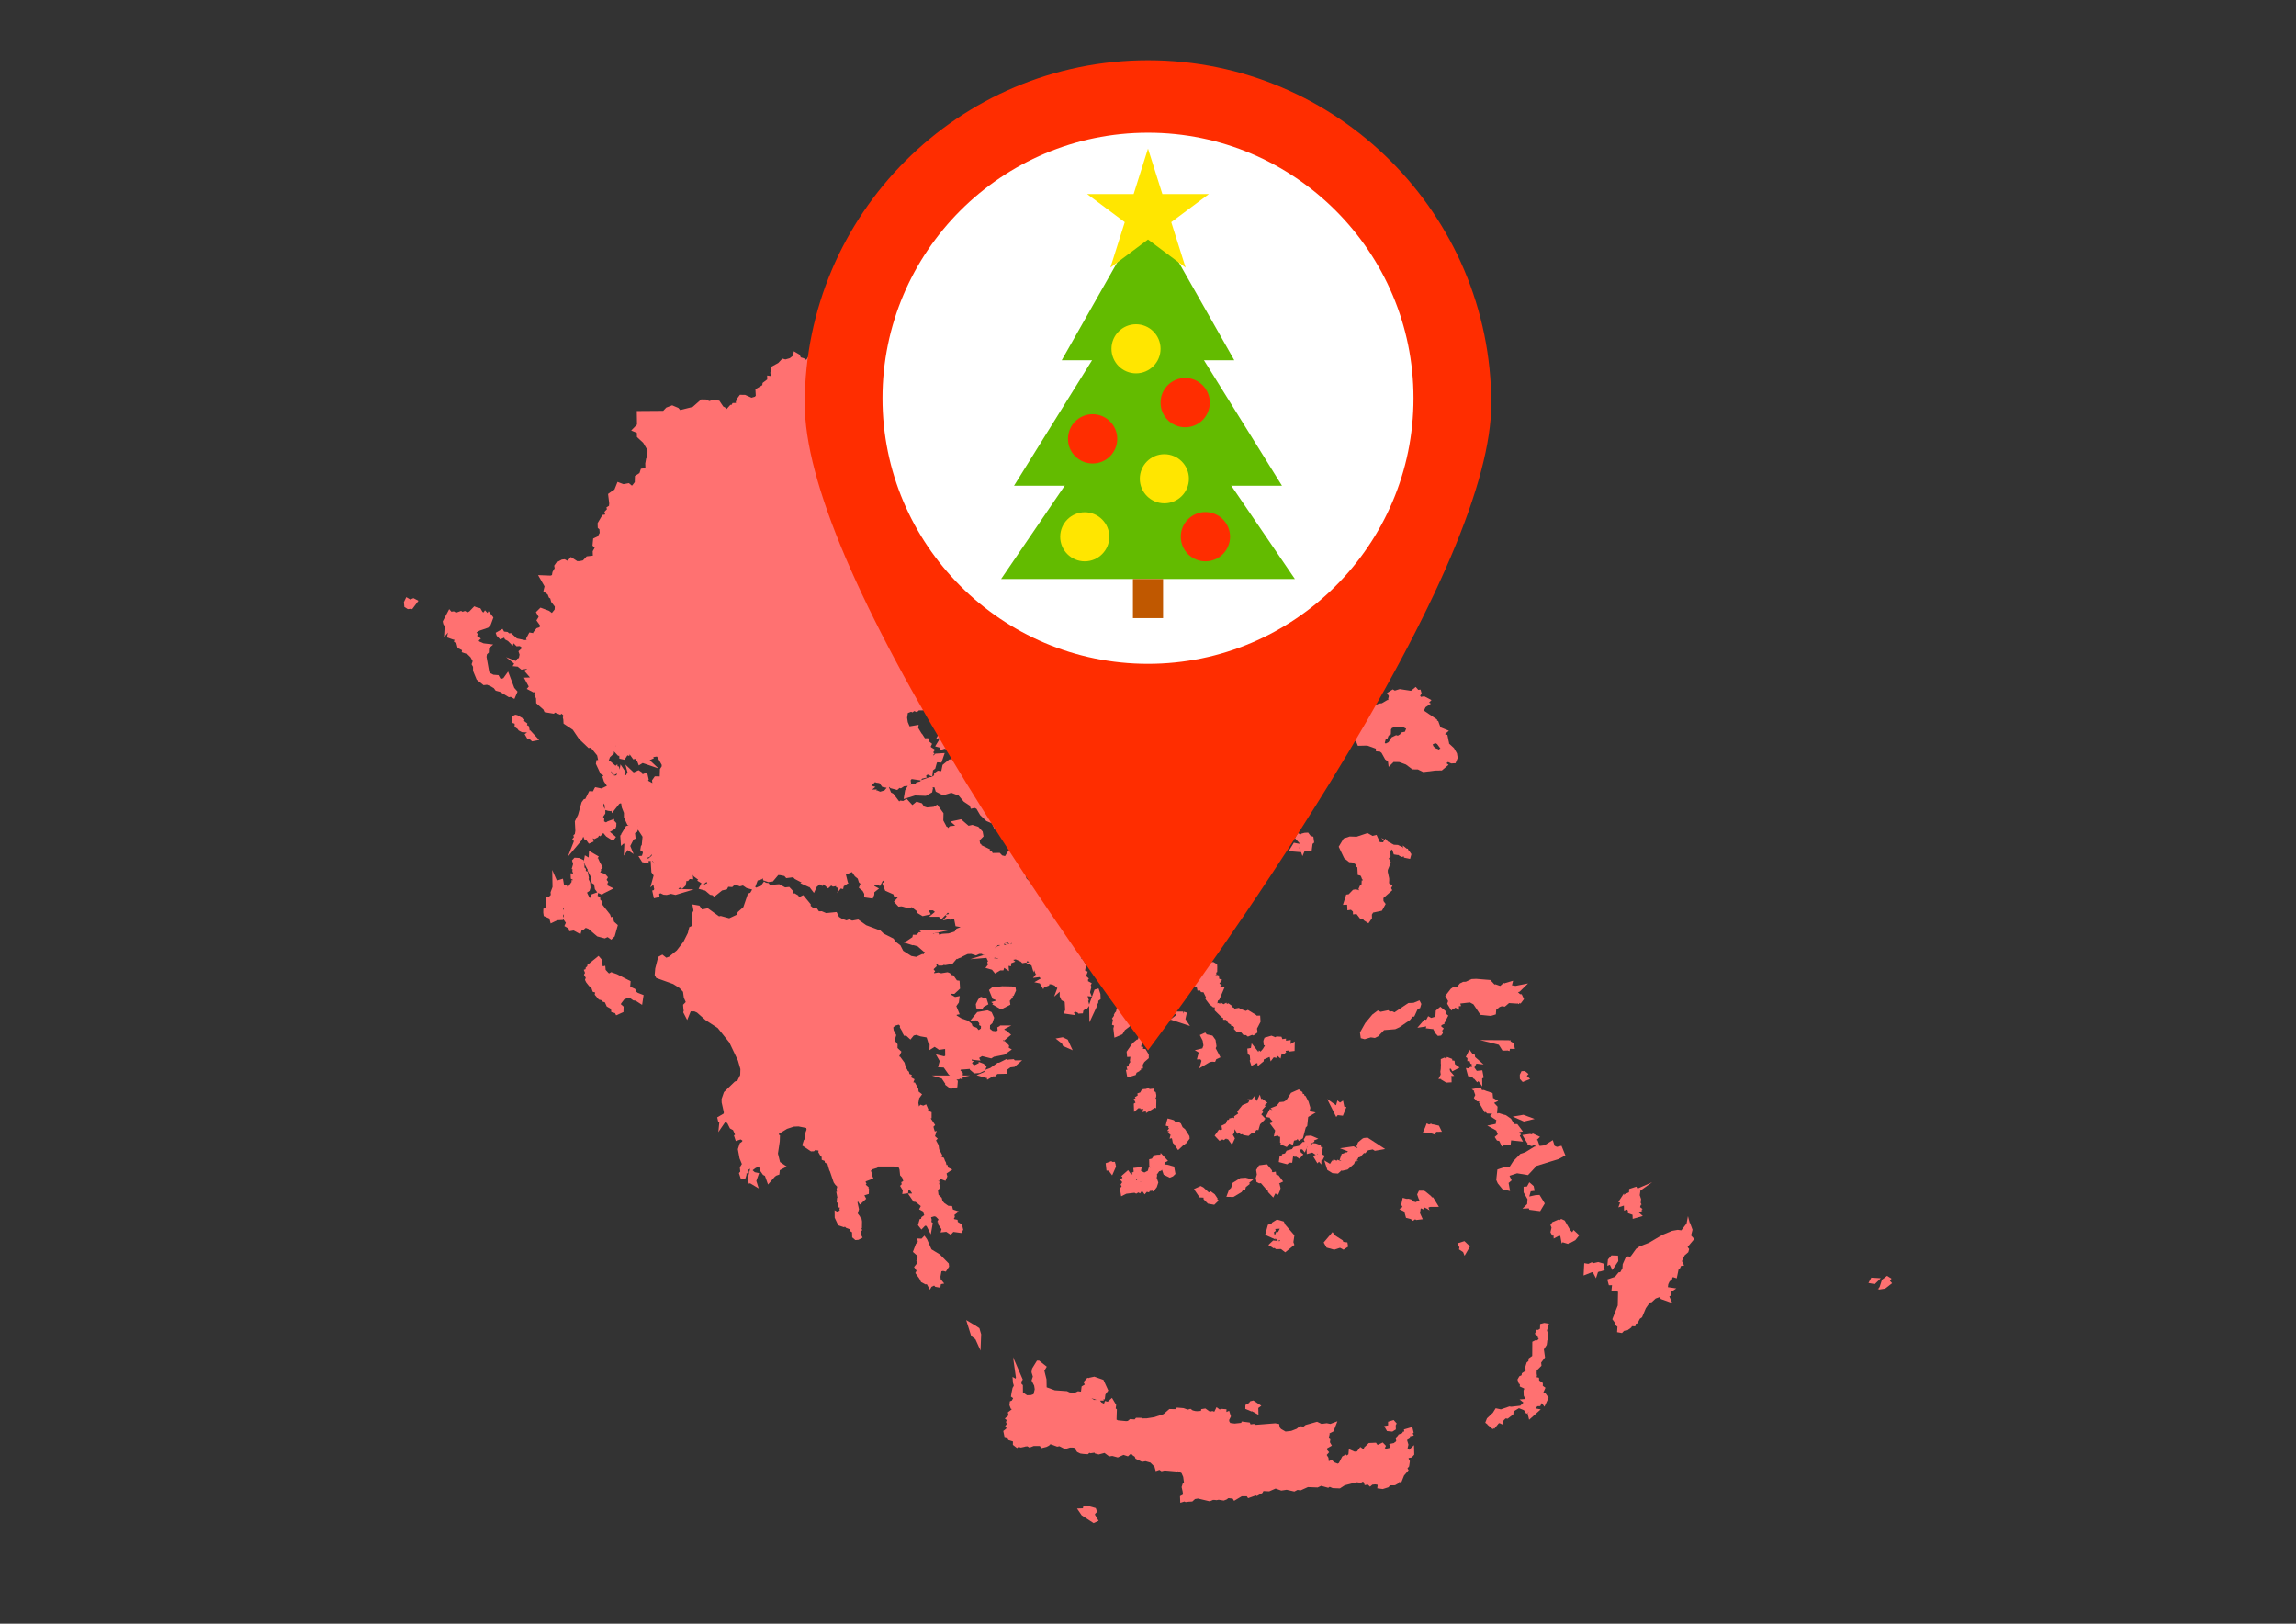 <?xml version="1.0" encoding="utf-8"?>
<!-- Generator: Adobe Illustrator 16.0.0, SVG Export Plug-In . SVG Version: 6.00 Build 0)  -->
<!DOCTYPE svg PUBLIC "-//W3C//DTD SVG 1.1//EN" "http://www.w3.org/Graphics/SVG/1.1/DTD/svg11.dtd">
<svg version="1.1" id="Vrstva_1" xmlns:serif="http://www.serif.com/"
	 xmlns="http://www.w3.org/2000/svg" xmlns:xlink="http://www.w3.org/1999/xlink" x="0px" y="0px" width="841.889px"
	 height="595.281px" viewBox="0 0 841.889 595.281" enable-background="new 0 0 841.889 595.281" xml:space="preserve">
<rect x="0" y="0" width="841.889" height="595.281" fill="#333333" stroke="none"/>
<g>
	<polygon fill="#FF7171" points="434.484,156.91 432.775,155.454 431.406,156.138 430.656,155.867 430.234,155.305 430.19,155.261 
		429.226,154.297 426.7,156.063 426.074,156.192 425.677,156.273 425.148,157.216 423.613,157.345 423.411,159.249 422.122,161.13 
		420.952,164.987 421.031,167.483 421.775,167.678 421.851,168.125 421.995,168.979 425.091,168.532 425.506,168.681 
		425.991,169.165 425.878,169.671 425.753,170.23 427.369,171.445 427.968,171.494 428.042,171.844 428.441,173.702 
		429.718,172.068 430.376,171.997 431.4,171.884 431.193,171.097 431.695,170.833 432.907,170.652 434.454,170.227 435.132,169.488 
		435.171,169.535 436.196,170.715 437.37,167.16 436.765,166.873 436.806,166.7 436.982,165.975 436.271,165.665 436.089,164.661 
		437.282,163.719 436.868,162.662 436.872,162.655 437.704,161.546 436.781,161.347 437.31,159.756 436.111,158.248 
		434.876,158.292 434.482,157.946 434.204,157.542 434.216,157.516 	"/>
	<polygon fill="#FF7171" points="472.232,177.357 469.341,176.782 471.429,179.936 474.218,182.383 475.911,183.133 
		476.968,184.514 479.81,184.671 485.512,182.48 485.74,178.4 484.039,176.92 484.992,176.92 483.528,176.476 483.019,176.033 
		479.241,175.174 477.796,174.735 475.581,175.145 471.104,175.145 473.937,175.789 473.384,176.025 	"/>
	<polygon fill="#FF7171" points="405.497,252.229 405.552,251.66 404.497,251.048 404.409,251.02 403.865,250.841 403.385,250.686 
		401.517,252.318 402.195,252.883 402.183,252.929 399.913,254.453 399.657,254.154 399.451,254.313 399.174,252.782 
		397.993,253.826 396.661,255.003 396.036,256.594 396.12,256.94 395.983,257.298 395.862,257.613 396.232,258.593 395.771,258.997 
		398.308,260.665 400.455,259.119 400.857,255.564 400.439,255.072 402.005,255.17 401.902,257.86 405.425,252.944 	"/>
	<polygon fill="#FF7171" points="401.7,273.923 401.921,272.387 401.389,272.089 400.998,271.87 400.372,271.521 398.814,273.287 
		399.314,273.998 399.246,274.388 399.195,274.688 399.74,275.711 399.757,275.834 399.906,276.8 401.703,276.345 402.568,274.882 
		402.542,274.866 403.06,274.42 	"/>
	<path fill="#FF7171" d="M392.058,269.441l0.174,0.135l0.25-0.171l2.158-0.181l0.205-2.116l0.011-0.627l0.61-2.77l-0.897,0.348
		l0.004-0.119l0.046-1.254l-0.666,0.208l-0.018-0.049l1.186-1.763l-1.828-0.788v-0.024l-0.199-0.426l0.008-0.077l0.313-2.834
		l-2.855,3.299l-0.357,1.05l-0.232,0.135l-0.32,0.186l-0.475,1.817l-0.395,0.313l-0.067-0.013l-0.827-0.148l-0.3,1.272l-0.411,0.262
		l-1.019,0.647l0.921,0.778l-0.086,0.346l-0.037,0.15l-0.254-0.085l-0.436,0.94l-0.072-0.025l-1.365,0.83l-0.143,2.358l-1.227-1.07
		l-2.439-0.057l-0.317-0.822l-4.089-1.864l-0.442-0.471l-0.046-0.339l-0.076-0.572l-0.996-0.291l-0.04-0.228l-0.077-0.438
		l-1.295-0.653l-0.416,0.242l-1.372,0.798l0.237,1.317l1.561,2.304l0.451,1.43l0.973,0.552l0.311,0.561l-0.078,0.362l-0.08,0.371
		l0.313,0.46l0.266,1.802l2.441-0.007l-0.201,0.672l1.973,0.909l1.23-1.089l0.259,0.192l1.431-0.81l1.842-3.083l1.161-0.18
		l0.095,0.155l0.43,0.706l1.793-0.921l0.069-0.521l0.507-0.246l0.926-0.451l-0.125-0.184l1.491-0.581l-0.315-0.428l0.031-0.01
		l0.084-0.127l0.404,0.438l0.395,0.306l0.315,0.243l-0.001,0.019L392.058,269.441z M391.857,265.938l0.248-0.368l0.193,0.397
		l-0.482,0.197L391.857,265.938z"/>
	<polygon fill="#FF7171" points="367.323,269.705 367.746,269.828 367.853,269.72 369.062,269.756 369.781,268.261 369.603,266.417 
		369.337,266.209 369.413,265.624 369.054,265.986 367.493,264.756 365.911,264.533 365.632,264.719 364.148,265.696 
		364.165,266.812 363.206,267.284 362.972,267.226 362.447,267.097 361.206,268.515 361.646,271.567 363.049,270.6 364.095,271.321 
		364.568,271.141 364.676,271.521 366.579,271.965 367.259,270.142 367.073,269.957 367.259,269.703 	"/>
	<polygon fill="#FF7171" points="412.339,253.586 411.912,253.568 411.335,253.545 410.712,254.808 410.523,257.756 
		412.824,257.609 413.296,253.625 	"/>
	<polygon fill="#FF7171" points="150.448,219.778 148.979,218.921 148.103,220.73 148.276,222.532 149.544,223.311 150.802,223.158 
		151.115,223.358 153.444,220.253 151.602,219.292 	"/>
	<polygon fill="#FF7171" points="194.232,267.836 193.938,266.244 193.233,265.829 193.233,265.828 193.387,265.247 
		192.177,264.351 192.184,264.316 192.289,263.712 189.705,262.183 189.561,262.151 189.247,262.087 188.96,262.026 
		187.872,262.529 187.813,265.027 188.634,265.279 188.72,265.437 188.7,265.989 188.681,266.481 189.749,267.203 190.06,267.629 
		190.177,267.789 191.313,268.411 193.262,268.525 192.376,269.153 193.473,271.032 194.184,270.94 195.065,271.791 197.69,271.299 
		194.391,267.723 	"/>
	<polygon fill="#FF7171" points="189.771,253.545 188.572,252.18 186.31,246.196 184.568,248.617 183.597,248.95 182.78,247.508 
		180.953,247.373 179.62,246.734 179.363,246.236 178.401,240.802 178.556,239.88 179.227,239.248 179.309,237.604 179.303,237.597 
		180.84,236.281 177.32,235.861 175.735,235.171 175.53,234.819 176.339,234.132 174.925,233.095 174.966,233.014 175.244,232.463 
		174.714,231.892 174.723,231.873 175.829,231.209 179.02,230.108 179.864,229.213 180.219,228.291 180.915,226.383 
		179.136,224.053 178.766,224.736 178.596,224.554 177.831,223.725 177.299,224.522 176.915,224.328 176.135,222.992 
		174.823,222.67 174.451,222.517 173.892,222.288 172.117,224.135 171.411,224.487 170.508,223.979 169.604,224.292 
		169.462,224.197 169.094,223.953 167.226,224.604 166.429,224.109 165.533,224.25 164.715,223.313 162.334,227.835 162.54,228.775 
		163.054,229.652 162.816,233.633 164.268,231.907 163.88,233.677 166.115,234.46 166.648,234.549 166.443,235.273 167.387,235.954 
		167.812,237.58 169.421,238.358 169.419,238.368 169.302,239.1 171.405,239.843 172.532,240.961 173.319,242.398 172.925,243.543 
		173.447,244.46 173.459,245.964 174.783,249.171 177.314,251.191 178.538,251.043 179.74,251.5 181.071,252.292 181.754,253.217 
		183.295,253.619 186.599,255.613 187.265,255.479 187.753,255.756 188.616,256.243 	"/>
	<path fill="#FF7171" d="M214.828,340.184l0.925,0.35l3.25,2.771l2.763,0.73l1.034-0.473l1.343,0.943l1.247-1.221l1.161-4.127
		l-1.405-1.266l-0.448-1.783l-0.665,0.152l-0.311-0.988l-2.825-3.584l0.02-0.66l0.011-0.379l-0.828-0.846l-0.005-0.328l-0.009-0.494
		l-0.952-0.568l0.189-1.045l1.366,0.639l0.7-0.486l3.606-1.813l-2.313-1.125l0.001-0.01l0.103-0.742l-0.021-0.006l0.269-0.49
		l-0.604-0.783l0.213-0.4l0.286-0.543l-1.097-1.244l-1.762-0.545l0.381-0.668l-0.145-0.332l0.292-0.336l0.395-0.455l-0.885-1.709
		l-0.06-0.012l-0.793-1.76l-0.297,0.316l0.047-0.066l0.566-0.795l-3.595-2.07l-0.073,1.449l-0.05,0.992l-1.393-0.814l-0.41,2.334
		l-0.041-0.568l-1.655-0.779l-0.172-0.012l-1.532-0.09l-0.902,0.979l0.393,1.371l-0.509,1.75l0.474,0.379l-0.322,0.174l0.359,1.164
		l-0.906-0.102l0.08,1.994l0.758,0.398l0.019,0.111l-0.565,0.047l0.076,0.604l-1.181,1.645l-0.339,0.188l-0.016-0.045l-0.287-0.781
		l-0.939,0.277l-0.417-2.463l-2.227,0.691l-1.708-3.896l0.112,6.254l-0.723,1.947l0.096,0.98l-0.16,0.123l-0.257,0.201l-0.063,0.313
		l-0.185-0.014l-0.934-0.057l-0.031,3.25l-0.281,0.871l-0.305,0.137l-0.515,0.227l-0.033,1.369l0.178,1.291l2.047,0.9l0.487,1.818
		l2.404-1.158l2.163-0.119l-0.004-0.398l1.016,1.438l-0.216,0.463l-0.339,0.729l1.546,0.916l0.063,0.227l0.217,0.77l1.588-0.273
		l2.492,1.373l0.395-1.355l0.33-0.074l0.225-0.051l0.948-0.846L214.828,340.184z M206.753,333.463l-0.298,0.008l-0.009-0.834
		L206.753,333.463z M215.305,318.557l0.136-0.008l-0.005,0.361l-0.003,0.221l1.15,2.246l0.394,2.346l0.167,0.102l-0.001,0.08
		l0.081-0.031l0.618,0.377l0.289,1.744l0.869,1.154l-2.195,0.783l-0.143,0.879l-0.442,0.428l-0.006-0.006l-0.968-1.98l0.943-0.666
		l0.333-1.08l-0.134-1.949l-0.596-1.34l0.175-0.24l-0.477-2.449l-0.693-0.217l0.022-0.359l0.025-0.402l-0.528-0.521l-0.021-1.08
		l-0.191-0.334l-0.03-0.412L215.305,318.557z M206.566,336.276l-0.079,0.201l-0.015-1.363l0.31,0.619L206.566,336.276z"/>
	<polygon fill="#FF7171" points="233.428,363.684 232.884,362.553 231.071,361.721 231.24,359.719 226.282,357.176 224.101,356.407 
		223.41,356.86 223.158,356.75 222.076,355.583 222.032,355.102 221.937,354.061 221.061,354.288 221.038,354.256 220.822,353.288 
		220.895,352.083 219.483,350.44 215.328,353.807 215.364,354.225 215.048,354.491 214.754,354.739 214.723,355.307 
		214.052,355.545 214.52,356.68 214.122,357.319 214.787,358.473 214.631,358.877 214.491,359.241 214.94,360.149 215.709,361.131 
		215.941,361.413 216.118,361.627 217.045,361.885 216.823,362.12 217.341,363.606 218.224,363.866 218.148,364.235 
		218.059,364.659 219.577,366.45 220.7,366.735 220.743,366.827 220.902,367.174 221.817,367.487 222.47,368.983 224.032,369.874 
		224.088,370.434 224.148,371.042 225.514,371.418 225.545,371.479 225.927,372.241 228.616,371.028 228.663,369.03 
		227.668,368.176 227.759,367.87 228.89,366.397 230.365,365.766 230.743,365.741 232.229,366.754 233.08,366.868 235.452,368.399 
		235.994,364.809 233.881,363.991 	"/>
	<polygon fill="#FF7171" points="415.851,290.93 413.433,288.762 412.84,289.416 411.56,290.827 413.45,292.594 	"/>
	<path fill="#FF7171" d="M428.788,296.497l3.182-0.798l-0.309-1.206l0.409-0.257l-0.407-2.12l-0.605-0.245l-0.174-0.488
		l-0.088-0.247l-3.148-2.41l-0.293,0.036l-0.471-0.834l-0.684-0.217l-0.333-1.522l0.733-1.713l-5.17-3.669l-1.283-2.368
		l-0.592,2.082l-0.543-0.011l-0.232,0.808l-0.275,0.118l-1.119,0.479l0.611,0.704l-0.271,0.463l-0.198,0.339l0.479,1.532
		l0.396,0.146l-0.502,0.313l-0.074,0.979l-1.369,1.06l0.412,1.477l1.674,0.175l0.486,1.115l0.289-0.249l0.131,0.753l0.732-0.123
		l-1.256,2.241l0.553,0.589l-0.06,0.181l0.122-0.114l1.491,1.591l1.247-3.979l0.189,0.081l0.383,1.176l0.986-0.707l0.049,0.495
		l-0.594-0.086l-0.267,0.404l-0.724-0.437l-0.451,2.231l0.706,0.978l-0.038,0.396l0.301-0.032l0.01,0.014l0.029-0.018l0.104-0.012
		l-0.016,0.081l2.837,2.178l-0.038-0.563l2.962,0.609L428.788,296.497z M425.604,295.156l0.179-0.133l0.046,0.086l-0.196,0.462
		L425.604,295.156z"/>
	<polygon fill="#FF7171" points="360.16,365.629 359.637,365.44 358.695,366.358 357.804,368.116 357.974,369.655 360.084,370.127 
		360.676,369.155 362.423,368.202 361.645,365.754 360.372,365.708 	"/>
	<polygon fill="#FF7171" points="356.957,485.508 356.939,485.543 354.28,483.967 356.104,489.78 357.67,491.01 359.533,495.147 
		359.774,489.186 359.122,486.932 	"/>
	<polygon fill="#FF7171" points="372.555,363.168 372.456,362.524 372.361,361.909 370.988,361.637 367.518,361.569 
		367.458,361.575 363.763,361.997 362.635,362.954 363.937,366.161 365.193,366.657 365.291,366.838 363.454,367.374 
		364.185,367.936 363.82,368.2 367.077,370.084 370.474,368.348 370.257,366.917 371.399,365.608 371.247,365.2 371.671,365.114 	
		"/>
	<polygon fill="#FF7171" points="344.628,459.901 341.552,458.03 339.91,454.305 339.855,454.231 339.595,453.87 338.97,453 
		337.905,454.118 337.436,454.092 336.35,454.036 336.537,455.286 335.851,456.024 334.728,458.967 336.379,460.399 
		336.527,460.903 335.998,462.231 336.393,462.973 335.16,464.508 336.08,465.856 335.889,466.217 335.628,466.708 337.124,468.77 
		337.744,470.026 339.385,470.895 339.828,470.792 340.965,472.823 341.554,471.784 342.523,471.313 342.738,471.551 
		342.942,471.776 344.768,472.102 345.019,470.782 346.23,470.565 344.922,468.952 344.842,468.022 345.198,466.075 
		345.823,465.952 346.192,466.045 346.803,466.2 348.014,464.364 347.885,463.217 	"/>
	<polygon fill="#FF7171" points="389.399,380.323 389.001,380.393 387.07,380.741 389.413,382.606 389.639,383.157 389.775,383.487 
		393.324,385.045 391.502,381.135 389.677,380.274 	"/>
	<path fill="#FF7171" d="M369.166,392.04h0.032l0.289,0.004l1.02-0.734l1.51-0.176l2.78-2.404l-2.696,0.021l-0.074-0.088
		l-0.291-0.346l-0.451,0.033l-1.455,0.104l-0.093,0.156l-0.218-0.127l-0.414-0.244l-2.73,1.357l-0.58,0.047l-2.676,1.889
		l-1.826,0.67l-0.01,0.018l0.513-1.283l-1.199-0.979l-0.136-0.051l-0.349-0.131l-1.262-0.471l0.022,0.477l-1.423,0.678l-0.471-0.031
		l-0.58-0.723l0.679-0.719l-0.769-0.156l0.032-0.541l0.187,0.23l2.986,0.336l-0.473-1.008l1.047-0.654l3.403,0.848l0.962-0.617
		l3.836-0.752l2.727-1.916l-1.127-0.629l0.061-0.404l0.063-0.438l-1.549-1.574l-0.691-0.137l-0.01-0.203l0.506,0.078l2.48-2.094
		l-1.972-1.664l-0.04,0.027l-0.453-0.207l0.043-0.242l2.512-1.318h-4.143l-0.12,0.232l-0.892,0.467l0.119,1.012l-0.117,0.225
		l-0.521,0.209l-1.201-0.152l-1.035-0.805l0.072-0.041l0.02-1.215l0.871-0.777l0.642-1.982l-0.93-2.063l-1.477-0.662l-0.266,0.043
		l-3.514,0.596l-2.542,3.115l2.26-0.063l0.542,0.473l0.492,0.596l-0.005,0.033l-0.088,0.631l0.7,0.35l-0.017,0.467l-0.014,0.404
		l0.02,0.018l-0.765,0.543l-0.126-0.002l-0.663-0.809l-1.538-0.58l-0.297-0.896l-1.365-1.117l-2.32-0.791l-1.804-1.094l-0.033-0.063
		l0.033-0.217l1.081-0.182l-1.242-2.982l0.933-1.32l0.317-2.375l-1.701,0.336l-1.459-0.838l0.001-0.252l0.075-0.098l0.748,0.037
		l0.372,0.02l2.086-1.932l-0.176-2.902l-0.973-0.127l-1.278-1.83l-0.769-0.164l-0.505-0.658l-0.865-0.326l-2.346,0.369l-1.064-0.273
		l-1.49,0.25h0l-0.105-0.209l0.455-0.471l-0.603-0.77l1.176-1.125l-0.169-0.549l0.494-0.143l0.013,0.023l0.258,0.467l1.482-0.021
		l0.624-0.293l0.268,0.154l2.792-0.484l1.547-1.85l0.01-0.002l0.074,0.143l0.896-0.432l0.724-0.215l-0.055-0.107l2.346-1.133
		l1.363-0.053l1.721,0.555l1.181-0.549l0.945-0.029l0.058,0.059l0.27,0.281l0.706-0.016l-5.25,1.633l5.933-0.477l0.58,1.273
		l-0.292,0.264l0.242,0.984l-0.077,0.098l-0.83,1.039l2.412,0.691l1.113,1.385l1.915-1.146h0.488h0.664l0.281-0.955l1.778,1.244
		l-0.169-1.947l0.926,0.127l0.02-1.074l0.159-0.064l1.362-0.549l-0.76-0.646l0.905-0.18l0.188,0.084l-0.006,0.02l0.039-0.006
		l1.615,0.721l0.563,0.582l1.653-0.26l0.126-0.434l0.163-0.096l0.597,0.41l-1.121,0.328l1.949,0.846l0.795,2.598l0.207-0.838
		l0.555,1.477l0.246-0.137l-1.236,1.494l2.352-0.293l0.421,0.43l-0.007,0.141l-0.261,0.148l-2.021,1.15l2.027,0.436l1.266,2.139
		l0.332-0.691l0.004,0.012l1.803-0.674l0.113-0.498l1.209,0.152l0.132,0.152l0.695,0.24l0.079,0.33l0.796,0.535l-1.179,3.164
		l2.041-1.795v1.682l0.648,1.426l1.186,0.631l0.155,2.656l0.087,0.016l-0.553,1.551l4.191,0.619l-0.502-0.926l0.498-0.359
		l0.969,0.43l0.104,0.283l1.707-0.086l0.195-1.027l0.928-0.691l0.371,0.09l0.8-1.111l0.116,6.047l2.984-6.408l-0.123-0.227
		l0.186-0.232l0.171-0.215l0.062-0.83l0.84-0.617l-0.086-1.9l-0.039-0.117l-0.633-1.9l-1.49,0.447l-1.967,5.443l-0.34-1.262
		l-0.066-0.096l0.305-0.145l-0.475-1.557l0.065,0.006l1.47,0.156l-0.641-1.59l0.517-1.994l-0.277-0.549l0.013-0.023l0.379-0.771
		l-1.389-0.74v-0.002l0.07-0.598l-0.108-0.059l0.427-0.266l-1.053-0.932l0.563-1.615l-0.981-0.414l0.027-0.137l0.328-1.57
		l-0.277,0.104l0.346-0.336l-1.377-2.354l-0.496-0.055l0.279-0.342l-0.656-1.418l0.063-0.775l1.378-0.895l-1.247-2.873l-0.141-0.004
		l0.004-0.068l-0.56-0.559l-0.116-0.762l0.352-1.33L394.683,341l-0.1-0.695l1.266-1.305l1.063-0.48l0.428,0.023l0.34,0.018
		l0.541-0.434l0.421-0.287l0.594-0.406l-0.11-0.271l1.395-0.32l-1.498-1.729l0.459-0.096l-0.105-1.811l-1.376-0.615l-0.087-0.244
		l-0.089-0.254l-2.509-1.881l-2.617-2.887l-3.001-1.105l-0.558,0.209l-1.161-0.775l-1.851-0.264l-1.529-1.313l-1.031,0.408
		l-0.889-1.084l-1.557,0.42l-0.23-0.779l-1.434,0.732l-0.213-0.063l0.018-0.268l-0.804,0.033l-0.795-0.238l-1.231-1.131
		l-0.323-0.801l1.044,0.061l0.686-0.898l0.662-0.08l5.154,1.771l1.854-1.172l1.264,0.264l2.037,1.129l4.254-0.17l1.399-1.004
		l0.962,0.803l1.273-0.25l-0.387,0.617l0.418,1.471l-0.15,0.059l-0.875-0.625l-1.023,2.504l2.696,0.777l0.616-0.182l0.311,0.703
		l1.066-0.596l0.234,0.1l-0.021,0.455l-0.016,0.318l-1.316,1.412l0.857,0.412l-0.02,0.037l-0.567,0.291l1.95,2.023l-0.764,0.867
		l1.82,2.748l0.641-1.379l0.049,0.023l1.76,0.838l0.078,0.393l0.777,0.602l0.098,0.471l-0.06,0.225l-0.24,0.055l-0.402,0.09
		l-1.106,2.127l0.888,1.342l0.813-0.172l-0.782,2.799l4.163-0.727l0.693,0.391l0.109,0.598l0.145,0.793l1.247-0.104l0.214,0.492
		l-0.012,0.01l-0.613-0.268l-0.31,0.09l-0.485,0.143l-0.597,0.176l-0.033,0.512l-0.548-0.463l-0.462,0.854l-0.618-0.088
		l-1.095,3.371l0.745,1.084l1.813,0.504l0.113-0.355l0.139,0.074l1.521-0.436l0.373-1.543l0.44,0.262l0.036-0.422l0.327,0.523
		l0.249-0.328l0.187,0.912l1.798,1.166l0.004,0.037l0.074,0.619l2.384,0.559l-0.034-1.273l0.408-0.232l2.076-1.186l0.473,1.004
		l-0.111,0.285l-0.273,0.701l2.05,1.213l1.517-0.115l1.154-0.744l0.143-0.445l0.094-0.01l0.61-0.385l0.995-0.805l-0.055-0.697
		l1-1.111l-0.257-0.488l0.657-0.709l0.324-3.088l-0.564-1.105l0.135-0.572l0.063-0.275l-0.35-0.857l0.778-1.939l0.053-1.938
		l-1.227-0.771l-2.107,1.355l-2.062-0.385l-2.292,0.408l-0.818-0.383l-1.016,0.1l-0.702-0.385l-0.222-0.51l-0.316-0.727
		l-2.799,0.852l-0.105-0.078l0.208-0.322l-1.104-1.992l-1.027,0.65l-0.063-0.027l-0.029-0.113l-0.141-0.523l-1.436-0.313
		l-0.971-1.555l-0.013-0.139l0.21-0.15l0.725-0.527l-0.666-0.9l0.186-2.279l-1.035-0.998l0.09-0.324l0.316-1.146l-1.172,0.021
		l0.307-0.48l-0.702-0.373l0.276-1.619l-0.442-0.508l0.022-0.404l0.028-0.543l-0.573-0.334l0.779,0.141l-1.176-3.223l-0.388-0.051
		l-0.072-0.275l0.37-0.268l-0.226-2.277l2.726-3.137l-4.541-3.385l-1.639-1.734l-0.021-1.488l0.452-0.561l0.387-0.008l0.846-0.02
		l0.049-1.892l-4.73-2.135l-1.195-0.135l-0.283-1.137l-1.342,1.162l-1.934,0.1l-1.451-0.623l-0.063,1.354l-0.639,0.426l-3.03-1.164
		l-1.778,0.465l-2.791-1.635l-1.637-0.119l-0.532-0.283l-0.058-0.096l0.029-0.092l0.252-0.775l-1.18-0.498l-2.316-3.478
		l-1.646,1.638l-0.273,0.049l-1.595-0.911l-0.404,0.676l-1.378-1.303l-0.019,0.01l0.041-0.496l-1.692-0.47l-0.208-0.329
		l-1.247-0.307l-0.764-0.896l-0.079,0.015v-0.006l-0.096-0.5l-2.104-0.75l-1.002-0.912l-0.682-1.292l1.421-0.932l-1.893-0.637
		l-0.369-0.68l-0.09-0.889l0.5-1.34l-0.406-1.759l-2.541-0.539l-0.352-0.701l0.222-0.489l0.117-0.258l-0.286-1.486l-2.197-0.636
		l-1.041-1.536l-1.372-0.225l-0.125,0.016l-1.515,0.183l-1.292,0.995l-1.46,0.185l-1.196,1.115l-0.828,0.051l-1.266-0.43
		l-1.928,0.248l-2.454,1.992l-0.473,2.282l-1.266-0.149l-1.363,0.923v0.771l-0.681,0.474l0.275-2.317l0.826-0.622l0.579-2.09
		l0.155-0.226l1.544,0.113l1.193-3.502l-3.393,0.209l-0.701,0.687l-0.138-0.173l0.5-0.572l-0.497-0.385l0.156-0.226l0.527-0.757
		l-1.469-0.941l-0.094-0.252l0.163-0.332l0.314-0.642l-1.134-0.901l-0.117-0.471l-0.168-0.679l-1.203,0.007l-0.286-0.438
		l-0.906-1.395l-0.116,0.271l0.001-0.326l-1.046-1.725l-0.117,0.023l0.019-0.14l0.154-1.192l-3.325,0.569l-0.661-1.569l-0.247-1.604
		l0.263-1.717l1.204-0.461l0.034,0.015l0.491,0.214l0.604-0.483l0.483,0.195l0.535,0.218l0.691-0.669l1.61-0.006l1.356-0.96
		l-1.051-1.942l-0.023-0.012l0.456-0.967l0.442,0.257l0.974-0.109l0.092,0.158l0.184,0.313l0.497,0.136l0.548,1.682l2.569,0.387
		l0.914-0.24l1.831,0.52l0.011,0.036l0.079,0.256l2.051,1.679l0.074,0.365l0.052,0.259l0.67,0.681l-0.25,1.59l0.644,0.481
		l0.125,0.656l0.056,0.29l1.415,1.289l-0.141,1.19l-0.215-0.227l-0.826-0.87l-1.158,2.041l0.086,0.847l-0.008,0.001l-0.484,0.051
		l-0.151,0.305l-0.158-0.021l-0.09-0.013l0.58-0.71l-1.416-0.268l-0.218-3.563l-0.736,1.142l-2.413,0.529l-0.19,0.372l-1.481,2.884
		l1.109-0.396l-0.072,0.838l-1.37,2.261l1.689,0.451l0.003,0.014l0.242,0.901l1.482-0.479l2.12,0.379l0.518-0.721l1.891,0.159
		l0.25-0.764l0.269-0.059l2.145,1.518l-0.223-1.84l2.453-1.144l-0.545-0.232l1.143-0.889l1.785-0.054l1.986-1.682l1.042-2.486
		l-1.062-1.78l-0.013-0.664l-0.008-0.379l-0.834-0.771l0.012-0.185l0.022-0.388l-1.682-1.749l-0.013-1.222l-0.528-0.496
		l-0.212-1.467l-1.09-1.501l-1.319-0.562l-1.15-1.313l-0.974-2.328l-0.757-0.959l-0.54-0.047l-2.598-3.279l-1.155-2.804
		l-2.861-2.209l-1.306-0.036l-0.919-1.649l-1.086,0.19l-0.155-0.241l-0.146-0.229l-2.037-0.879l-1.857-4.341l-0.34-2.489
		l-1.187-3.186l-0.867-5.534l-2.346-1.22l-2.364-2.695l-1.544-0.786l-1.11-2.522l0.329-1.691l-0.587-1.44l-1.985-1.429l-0.161-0.134
		l-1.827-0.813l-1.965-1.708l-0.567-2.062l-0.595-0.763l-0.162-2.747l-1.04-3.112l0.279-1.384l1.983-2.895l-0.258-1.513l0.879-3.276
		l3.24-5.852l-0.487-1.166l-1.625-0.824l-0.706-1.555l-0.295-2.556l-0.508-0.697l0.553,0.238l0.087-0.231l1.482-0.274l0.065,0.046
		l0.049-0.067l0.174-0.032v-0.207l0.337-0.463l0.596,0.013l2.874,0.064l-2.936-2.103l-0.115-0.35l1.143-0.019l0.548,1.103
		l1.336,0.169l0.959-0.697l0.348-0.415l0.045-0.055l0.542-0.911l-0.316-0.771l0.046-0.694l0.002-0.04l-0.018-0.805l0.406-0.196
		l0.115-0.042l0.399,0.282l0.406,0.286l3.015-1.295l1.696-1.734v-1.839l1.194-0.963l0.225,0.044l0.022,0.039l1.578,0.722l0.073,1.35
		l-1.012,1.578l2.512,2.176l-0.149,0.34l-1.943,1.328l-1.897,0.505l-2.805-0.407l-1.659,0.746l-0.184,2.848l2.304,0.819l0.393,0.878
		l-0.01,0.752l-0.006,0.512l1.192,0.711l0.732,1.283l-1.296,2.905l3.999-0.902l0.291,0.047l0.279,0.348l0.215,0.271l1.322,0.206
		l1.246,1.183l0.349,1.632l4.737,1.902l2.181,1.757l1.718,0.246l1.145,0.968l1.329,0.055l2.34,0.804l0.24,0.275l0.254,0.293
		l0.975,0.031l0.622,0.56l0.136,0.48l-0.016,0.001l0.443,1.89l-0.491,2.577l0.229,1.018l-1.333,2.56l0.904,0.229l0.042,0.686
		l0.028,0.462l1.501,0.917l1.147,2.812l0.833,1.188l-0.203,0.848l-2.457,4.295l3.498-1.643l2.136,0.196l1.384-0.734l0.694,0.025
		l4.764,2.383l1.196,0.239l0.79,0.753l3.64,0.512l1.604-0.188l1.623,0.655l2.865-0.898l-0.547-2.957l-2.461,0.548l-0.326-0.136
		l-0.334-1.582l-0.232-0.119l0.019-0.082l0.128-0.543l-1.66-1.339l-0.512,0.319l-2.885-0.976l-5.324-2.688l-1.889-2.289
		l-0.588-1.935l-1.377-1.931l-1.582-1.258l-0.633,0.046l-0.755-0.479l-0.542-1.95l-0.688-0.945l0.003-0.896l0.763-1.39l2.132-2.068
		l4.478,1.236l2.497,1.79l0.786-0.142l1.607,0.722l1.809-0.215l1.627,0.259l0.762,0.682l0.117,0.541l0.059,0.265l0.912,0.875
		l0.551-0.021l0.479,0.558l1.022,2.539l1.55,0.924l0.363,0.504l0.068,1.724l0.828,0.438l-0.209,1.134l0.408,1.129l0.76,0.613
		l-0.116,0.241l0.796,1.201l-0.047,0.093l-0.225,0.456l0.949,1.445l1.626-0.757l-0.02-0.154l0.362,0.253l0.184,0.521l0.211,0.604
		l1.076-0.015l0.182,0.211l-0.115,0.296l-0.104,0.268l0.449,1.724l0.712-0.1l0.206,0.854l0.258,0.021l-0.264,0.859l2.51-0.181
		l0.729-0.682l1.882-0.049l0.588-1.648l0.888-0.213l-0.731-0.984l0.784,0.036l-0.493-0.814l0.928-1.009l-0.297-3.283l-0.335,0.02
		l-0.565-1.539l-1.129-1.191l0.019-0.242l0.418-0.226l1.258-0.678l-1.8-1.278l-0.143-0.383l-0.137-0.371l-2.336-0.927l-1.078-1.373
		l-4.756-1.553l-1.201-1.287l-1.191,0.593l-0.189-0.064l-0.566-0.994l0.188-1.337l-1.215-0.878l-0.524-0.161l-0.19-0.059
		l-0.32-0.681l-0.79-0.43l-0.56-1.408l0.026-0.994l0.411-1.233l0.291,0.018l0.662,0.04l0.426-1.174l2.152,0.972l1.629-1.554
		l1.936-0.847l1.926,0.72l0.451-0.207l-2.587,1.331l3.074,1.862l0.132,0.188l4.487,0.736l-2.565-2.703l-0.246-0.042l0.012-0.222
		l0.031-0.575l0.516,0.322l0.941,1.563l1.52,0.8l1.984,1.545l1.25-0.103l1.609,0.521l1.866-0.148l1.419,0.452l1.44,2.486
		l1.415,1.456l-0.036,1.415l1.073,1.155l0.842,0.141l1.416,1.377l0.38,0.88l-0.026,1.209l1.443,1.743l6.399-2.417l-1.19-3.971
		l-0.92-1.09l-1.402-0.623l-0.632-1.09l-2.292-1.736l-0.814-1.688l0.088-0.186l0.337-0.72l-1.358-0.83l-0.164-0.5l-0.102-0.31
		l-1.562-0.961l-1.384-0.021l0.218-1.267l-2.858-1.641l-0.789,0.375l-0.424-0.296l-0.269-0.188l-1.075,0.106l-0.127-0.118
		l-0.222-0.202l-1.307-0.118l-1.261-1.995l-0.369-0.088l-0.761-1.985l0.444-0.342l-0.627-0.135l-0.815-2.128l-2.911,3.146
		l1.086,0.232l0.025,0.654l0.453,1.555l-0.744,0.277l-0.253-0.156l-0.233-0.145l-1.695,0.08l-1.785-0.783l-1.195-1.135l-1.182-2.268
		l-0.377,0.062l-0.104-0.189l-0.469-2.042l0.138-1.03l0.192-0.317l2.956-0.09l1.254-0.453l1.092-1.718l-1.597-0.921l0.116-0.584
		l-1.974-1.193l-0.298,0.579l-0.871-0.314l-0.701,0.101l-0.627-1.453l-0.867-0.034l-0.1-0.272l-0.224-0.62l-0.497,0.027
		l-0.127-1.001l-2.43-3.22l-2.063-0.913l0.31-1.8l1.536-2.626l1.123-0.127l1.254-1.019l2.266-0.841l1.395,0.248l2.395,1.638
		l4.806,1.887l2.576,0.851l2.526-0.292l2.898-1.205l7.535-4.996l4.418-1.596l-1.387-1.206l0.551-1.887l-0.771-0.419l0.584-1.104
		l0.275,0.028l0.578,0.059l0.442-0.783l0.232-0.043l0.433-0.08l0.693-1.374l0.502,0.748l1.225-1.584l2.508,0.053l0.193-0.813
		l1.313-0.319l1.627,0.208l0.307,0.085l-0.301,0.282l0.619,0.712l0.512,1.243l0.381,0.041l0.343,0.967l0.54,0.135l1.799,3.584
		l2.004-1.023l1.486,0.99l1.506,0.213l2.434-0.4l1.682,0.726l0.558,0.04l0.431,0.031l4.133-4.544l3.486-1.347l2.49,0.136l0.711-2.6
		l3.053-2.67l-0.002-0.011l0.599-0.153l2.042,0.371l-0.502,1.045l-0.209,0.573l-0.148,0.403l0.68,1.11l1.91,0.439l0.355,0.409
		l0.238,0.275l3.893,0.298l-0.064,0.736l1.842,0.328l0.547-0.941l1.197-0.642l1.963,0.284l0.371,0.17l0.95,1.82l4.293,0.943
		l2.315,0.927l0.005,0.033l0.075,0.485l2.81,1.207l1.112,0.225l1.373-0.754l7.293,1.596l3.064-0.418l4.285,0.654l2.26-0.397
		l1.697,0.263l0.182,0.094l1.637,1.142l0.836,1.417l0.552-0.292l0.685,1.489l0.051,0.249l0.015,0.074l0.144,0.371l-0.041,0.231
		l-0.203,0.893l0.014,0.603l0.004,0.13l0.443,1.351l2.797,0.24l3.354-1.309l0.23-2.373l1.135-2.116l0.056,0l0.323,0.003l1.57-1.294
		l0.107-0.048l0.189,0.023l0.706,0.087l0.628-1.762h0.582l-0.361-0.618l0.073-0.204l-0.228-0.063l-0.039-0.066l0.363-0.044v-1.044
		l1.243,0.42l0.097-1.119l1.86-0.135l1-1.381l-0.526-0.899l0.982-0.959l3.07-0.591l-2.01-3.067l1.19-0.684l0.769-2.354l-2.094-1.92
		l0.029-0.143l-0.997-1.632l-0.002-0.039l0.888-0.835l0.578-2.334l-0.833,0.051l-0.028-0.474l1.217-1l-1.789-1.77l-0.135-0.336
		l0.843-0.263l-0.255-1.732l0.624-1.308l-0.706-1.29l0.096-0.408l0.117-0.055l0.307,0.296l0.297,0.284l3.242-0.33l1.778-1.881
		l1.555-0.281l0.246-1.276l1.101-0.352l0.509-1.429l0.274-0.027l0.51-0.05l0.334-0.735l0.482-0.065l1.781,1.28l1.568-0.346
		l2.293-1.949l0.362-3.089l-0.446-2.907l-0.816-0.437l0.053-2.138l-0.56-1.047l0.068-1.72l-0.608-1.767l0.225-1.344l-0.426-1.634
		l0.605-0.987l-0.543-2.722l-1.829-0.067l-1.737-0.706l-1.571-1.61l0.106-0.177l0.332-0.557l-1.191-1.351l-1.145,0.187l-0.367-0.149
		l-0.886-1.125l-0.868,0.316l-2.438-0.89l-1.101-1.057l-2.138-0.347l-1.03,0.455l-0.755-0.08l-1.682-0.694l-1.557-1.665
		l-1.174,0.714l-0.533-0.098l-1.064-1.038l-1.084,0.134l-2.762,1.608l-0.314,0.747l-1.048-0.184l-1.37,0.812l-0.664,2.034
		l0.57,3.148l0.744,0.949l0.47,0.099l0.082,0.418l0.114,0.58l2.221,0.456l0.006,0.115l0.765,0.616l-0.349,3.915l1.786,0.199
		l0.245,1.422l-0.606,0.774l-0.069,0.676l-0.408,0.194l-0.466,0.222l-0.086,1.168l0.431,1.323l1.02,0.452l0.404,0.61l-0.221,0.028
		l-0.375,0.047l-1.105,1.484l0.363,1.104l-0.177,0.785l-0.312,0.545l-0.297,0.092l-0.489,0.151l-0.271,1.176l-1.439-0.049
		l-0.541,0.671l-2.478-0.239l-2.064,0.697l-0.478,1.227l-0.979,0.321l-1.771-0.154l-1.813,0.946l-0.625,0.08l-0.015-0.013
		l0.06-0.578l0.104-1.021l-1.631,0.071l-2.166-1.844l-0.695,1.301l-1.365,0.275l-0.443,0.608l-0.327-0.081l-0.413-0.103
		l-0.885,0.676l-1.699-0.191l-0.486,1.294l-0.212-0.186l-0.118-0.104l-1.872-0.721l-2.399,0.704l-2.936-0.985l-1.51,1.076
		l-0.505,1.52l-0.747-0.32l-1.793-0.125l-2.92,1.145l-0.115,0.368l-0.154-0.021l-1.607,0.638l-0.547-0.151l-0.422-0.117
		l-1.783,1.344l-1.955-0.309l-0.635,0.567l-0.447-0.284l-0.173-0.11l-1.298-0.145l-0.549-2.087l-2.076-1.316l-0.049-0.309
		l-0.082-0.507l-2.662-1.011l-1.01-1.408l-1.396,0.431l-0.522-0.243l-1.339-1.758l-4.264-0.819l-1.691-0.646l-1.584-1.675
		l-1.979,0.236l-0.634,0.924l-4.022-0.904l0.459,2.177l-0.24,1.558l-2.184-1.745l-1.004-2.701l-2.156-0.248l-0.388-0.289
		l-0.407-0.303l-0.234,0.098l-1.301-0.777l-1.96,0.658l-0.296-0.424l-0.061-1.82l-1.396-0.908l-0.519-1.407l0.15-1.047l-0.775-1.5
		l0.158-0.292l0.324-0.603l-1.254-1.172l-0.004-0.196l-1.279-0.683l-3.26,1.395l-0.975,0.918l-0.036,0.606l-0.042-0.033
		l-1.158-0.058l-0.283-0.372l-0.336-0.44l-1.988,0.395l-0.757,1.061l-1.188-0.539l-1.145,0.66l0.277-0.771l-1.689-1.428l0.036-0.108
		l0.233-0.684l-1.754-1.033l-1.779,1.13l-0.391,0.677l-0.467-0.065l-0.606-0.085l-1.148,2.097l-0.17-0.119l-0.049-0.211l-0.178-0.78
		l-1.388,0.168l-0.146-0.457l-1.054,0.094l-0.952-0.861l-2.174,1.001l-0.273,0.869l-0.788,0.627l-0.029,3.25l0.44,0.924
		l-0.451,0.356l-0.379-0.033l-0.227-0.479l-0.503-1.067l-2.782,2.447l-0.738-0.401l-0.654-1.562l-2.243-1.34l-0.55,2.434
		l-0.135,0.094l-0.223-0.083l-0.258-0.095l-1.846,0.461l-0.293,0.584l-2.738,0.242l-0.742,1.875l-0.496,0.566l-1.837-0.441
		l-1.825,0.24l-1.332-0.518l-1.996,1.605l-0.137,0.833l-0.05,0.013l-1.411-0.066l-1.041-0.959l-1.556,0.215l-1.196-1.233
		l-2.719,0.431l-2.377-0.522l-0.972,0.48l-0.456-0.125l-0.431-0.117l-2.807,2.198l-0.816-1.859l-2.987-0.052l-1.486,1.388
		l-1.462,0.531l-0.644,1.163l0.219,1.25l-0.857,1.141l-3.173,0.71l-2.572-0.063l-3.157-1.504l-1.223,0.401l-3.622-0.82h-3.989
		l-1.605,0.348l-1.378-1.048l-0.281,0.581l-0.489-0.236l-0.7,1.331l-1.335,0.333l-0.683,1.676l0.334,1.323l-0.362,0.94l-0.498,7.77
		l-0.398,0.628l-0.386,0.206l-2.487-3.22l-1.949,1.017l-0.559,1.94l-0.893,1.208l-1.075,0.843l-0.06-0.002l-0.872-0.916
		l-3.069,0.284l-2.245,0.655l-0.449-0.2l-0.226-0.1l-1.597,0.199l-0.381-0.288l-0.109-0.387l-0.307-1.092l-1.3,0.74l-0.379-0.192
		l-0.553-0.28l-0.482,0.449l-0.021-0.008l-0.346-0.121l-0.555,0.266l-0.26-1.693l-1.616,0.663l-1.02-0.381l-0.278-0.422
		l-0.277-0.418l-1.85,0.078l-1.471-0.654l-0.868,0.826l-1.837,0.311l-1.34,2.102l-0.31,0.098l-0.656-0.529l-1.137-0.332
		l-0.446-1.005l-2.113-1.231l-0.265,1.609l-1.231,0.935l-1.589,0.454l-0.601-0.165l-0.516-0.142l-1.513,1.606l-2.47,1.347
		l-0.445,2.35l0.396,1.02l-0.096,0.081l-0.418-0.058l-1.039-0.144l0.04,1.426l-1.711,1.295l-0.099,0.817l-2.525,1.508l0.126,2.38
		l-0.333,0.357l-1.23,0.358l-2.318-1.036l-0.181-0.004l-1.753-0.032l-1.039,1.402l-0.471,1.184l0.077,0.4l-0.749,0.025l-0.514,0.016
		l-0.349,0.659l-0.033-0.001l-0.415-0.012l-1.371,1.539l-0.311,0.004l-0.05-0.159l-0.11-0.352l-0.765-0.396l-1.455-2.167
		l-2.488-0.202l-1.206,0.363l-1.079-0.579l-1.855-0.034l-3.139,2.76l-4.57,1.143l-0.683-0.777l-2.261-0.95l-2.162,0.819
		l-1.135,1.199l-9.68,0.069l0.08,4.959l-2.133,2.185l2.072,0.855l0.041,1.525l2.279,2.112l1.592,2.718l-0.02,2.486l-0.321,0.368
		l-0.164,0.187l-0.319,1.833l0.055,1.662l-1.657,0.285l-0.519,1.574l-1.671,1.067l-0.051,2.257l-0.909,1.193l-0.192,0.062
		l-1.046-0.883l-2.003,0.369l-2.177-0.825l-1.177,2.947l-0.211-0.025l-2.081,1.498l0.426,3.445l-0.085,0.891l-0.372,0.23
		l-0.567,0.351l0.186,0.666l-0.919,0.966l0.273,0.974l-1.001,0.162l-1.775,3.014l0.057,1.746l0.608,0.504l0.096,1.322l-0.7,1.279
		l-1.688,0.79l-0.249,2.601l0.802,0.772l-0.733,1.297l0.065,1.596l-2.259,0.263l-1.381,1.489l-1.163,0.246l-0.893,0.029
		l-2.362-1.534l-1.247,1.388l-1.009-0.548l-1.044,0.104l-1.993,1.064l-0.827,1.177l0.174,0.938l-0.804,1.383l-0.187,1.118
		l-0.523,0.205l-4.564-0.181l2.372,4.124l-0.434,1.802l1.575,1.166l0.486,1.195l0.467,0.275l0.336,1.254l1.331,1.729l-0.067,1.074
		l-1.007,1.261l-1.023-0.775l-3.153-1.181l-1.671,1.659l0.999,1.723l-0.812,1.303l1.483,2.095l-0.513,0.473l-0.912,0.287
		l-1.221,1.51l-0.015,0.297l-1.424-0.241l-1.183,2.226l0.177,0.497l-0.679,0.072l-2.874-0.606l-2.112-1.938l-0.749,0.07
		l-0.305-0.295l-0.219-0.213l-1.323-0.144l-0.12-0.212l-0.437-0.776l-2.523,1.43l0.375,1.092l1.308,1.351l1.41-0.645l0.022,0.004
		l0.171,0.367l0.126,0.271l1.098,0.579l1.728,1.74l0.341-0.914l1.06,1.106l1.212-0.063l0.666,0.491l0.012,0.348l-1.181,1.042
		l0.418,1.245l-0.261,1.222l-0.604,0.295l-0.507,0.809l-3.56-1.398l2.934,2.395l-0.564,0.899l1.892,0.185l1.345,1.098l1.874-0.286
		l0.264,0.021l0.033,0.003l-1.191,0.635l2.163,2.489l-2.23,0.073l1.774,3.251l-0.028,0.032l-0.706,0.848l2.606,1.358l0.138-0.286
		l0.282,0.357l-0.145,0.48l-0.104,0.345l0.625,1.209l0.066,1.781l2.643,2.318l0.228,0.523l0.193,0.441l3.44,0.571l0.346-0.418
		l2.036,0.806l0.322-0.411l0.405,0.306l0.225,0.169l0.154,0.434l-0.059,0.095l-0.188,0.31l0.189,0.819l0.094,1.517l3.395,2.254
		l2.251,3.343l3.519,3.366l0.664-0.106l0.473,0.344l2.011,2.463l0.364,1.697l-0.001,0.001l-0.573-0.02l-0.252,1.394l1.708,3.657
		l1.064,0.603l-0.38,0.44l0.549,1.752l1.108,1.621l-1.614,0.78l-0.171,0.227l-2.576-0.534v0.227h-0.11l-0.646,1.321l-1.366-0.083
		l-1.438,2.858l-0.174,0.028l-0.359,0.058l-0.833,1.134l-1.293,4.622l-1.179,2.363l0.179,3.45l-0.177,1.209l-0.13,0.115
		l-0.409,0.363l0.185,0.697l-0.114,0.131l-0.484,0.549l0.609,0.787l-2.212,5.66l5.034-5.967l0.625-1.375l0.454,1.137l0.543-0.1
		l-0.009,0.096l1.045,1.459l1.768-0.783l-0.323-1.221l0.572,0.33l1.358-0.697l0.304-0.502l0.083-0.027l0.174-0.057l0.234,0.279
		l1.131-1.23l1.067,1.273l2.538,1.6l1.046-1.43l-2.389-2.01l0.286,0.107l1.868-1.127l0.345-0.907l0.042-1.154l-0.858-0.922
		l0.064-0.588l-1.847,0.666l-0.002,0.002l-0.521,0.189l-0.096,0.033l-0.549,0.359l-0.709-0.355l0.068-1.127l-0.438-0.547
		l0.819-1.195l0.01-1.264l-0.028-0.056l0.99,0.302l0.551,0.075l0.572,0.077l0.139-0.224l0.198,0.942l2.672-3.399l0.349-0.19
		l0.374,0.034l0.201,1.438l0.799,2.029l-0.006,1.618l1.31,2.84l0.451,0.234l-0.932,0.051l-1.883,3.093l0.087,0.16l-0.38,0.291
		l0.281,3.811l1.064-0.961l0.158,0.379l-0.201,4.141l1.446-2.031l2.166,1.455l-1.234-2.959l1.215-2.371l0.152-0.068l0.591-0.262
		l-0.07-0.645l-0.047-0.438l-0.102-0.938l0.75-0.426l0.332-0.824l1.675,2.572l-0.285,3.002l-0.182,0.256l-0.119,0.166l-0.25,1.5
		l0.921,0.648l0.032,0.336l-0.333,1.082l-1.295,0.105l1.377,2.215l2.51,0.535l-0.226-0.898l0.823-0.074l0.263,3.924l-0.008,0.006
		h0.008l0.016,0.242l0.819,1.15l-1.205,4.371l1.122-0.961l0.208,1.268l-0.001,0.037l0.005-0.01l0.024,0.15l0.107-0.012l-0.192,0.527
		l-0.602,0.162l0.632,2.84l2.092-0.473l-0.162-1.096l0.292-0.172l0.108-0.063l0.093-0.025l1.112,0.521l1.172,0.082l1.535-0.393
		l1.689,0.383l6.684-2.01l-5.663-0.166l0.15-0.143l-0.026-0.133l0.869-0.281l0.377,0.564l1.334-1.27l0.085-0.631l0.075-0.23
		l0.044-0.135V323.1l0-0.076l0.267-0.012l0.403-0.02l0.577-0.729l0.263,0.018l1.028,0.066l-0.136-1.633l0.308,0.566l1.653,1.227
		l-0.375,0.348l1.627,0.979l-0.062-0.023l-1.035,2.039l2.436,0.676l1.762,1.508l0.883,0.156l0.997,0.936l-0.104-0.777l0.231,0.041
		l2.406-1.932l1.773-0.414l0.477-0.928l1.461,0.098l0.973-0.918l1.861,0.652l1.089-0.307l1.337,0.92l2.034,0.557l-0.673,1.191
		l-0.431,0.146l-0.414,0.141l-1.694,4.951l-2.08,1.854l-0.235,0.904l-2.877,1.348l-3.062-0.842l-0.669,0.117l-4.114-2.961
		l-2.082,0.459l-0.986-1.41l-2.588-0.439l0.403,2.246l-0.557,1.152l0.153,3.957l-0.285,0.578l-0.458,0.219l-0.38,0.178l-0.547,2.166
		l-1.599,3.191l-2.481,3.213l-2.784,2.246l-1.021,0.381l-1.446-1.129l-1.521,0.82l-1.097,4.26l-0.207,2.381l0.57,1.094l6.23,2.236
		l2.326,1.48l1.274,1.357l0.298,2.184l0.664,1.475l-0.027,0.166l-0.916,0.934l0.15,1.953l0.123,0.031l-0.124,0.453l-0.091,0.332
		l1.448,2.834l1.287-3.17l1.33-0.004l0.991,0.438l3.107,2.756l4.471,2.896l4.273,5.316l3.158,6.645l0.893,3.102l-0.072,2.178
		l-1.032,2.072l-0.939,0.332l-3.98,3.857l-0.873,2.529l0.029,1.305l0.802,3.604l-0.083,0.447l-2.349,1.379l0.388,1.686l0.389,0.059
		l-0.021,0.213l-0.35,3.461l2.618-3.822l0.714,0.604l0.925,1.861l1.126,0.607l0.746,1.654l-0.415,0.301l0.687,2.061l1.775-0.586
		l0.632,0.385l-0.044,0.346l-0.895,0.666l-0.708,2.176l0.626,3.361l0.847,2.072l-0.745,1.197l0.157,1.582l-0.142,0.158l-0.342,0.381
		l0.709,2.178l1.679-0.238l0.412-1.416l-0.092-0.299l0.319-0.148l0.66-0.305l-0.23-0.969l0.002-0.002l0.6-0.391l0.036,0.07
		l-0.882,3.529l0.394,1.879l0.497-0.148l3.145,1.881l-0.875-2.75l1.017-2.861l-1.589-0.328l-0.788-0.717l1.105-0.83l1.276-0.561
		l0.277,1.439l1.156,1.656l0.7,0.346l1.135,3.168l2.501-2.861l0.531-0.395l0.582-0.203l0.53-0.186l0.17-1.588l2.541-1.346
		l-2.457-1.66l-0.765-3.109l0.663-4.41l0.085-2.244l-0.423-0.289l0.043-0.285l2.969-1.814l2.484-0.818l1.729-0.072l2.836,0.568
		l0.106,0.615l-0.749,2.008l0.305,1.619l-0.506,0.061l-0.661,2.104l3.223,2.166l1.122-0.041l0.603-0.561l0.007-0.006l0.145,0.195
		l0.819,0.098l0.125,0.158l-0.165,0.375l0.937,1.645l0.319,0.096l0.016,0.531l0.019,0.59l1.078,0.416l0.016,0.145l0.047,0.414
		l0.997,0.652l0.634,2.193l0.247,0.451l1.364,4.016l0.558,0.826l0.742,0.742l-0.271,1.125l0.221,0.709l-0.307-0.012l0.432,2.24
		l-0.152,0.102l-0.083,1.596l0.571,0.277l-0.153,1.539l0.691,0.109l-0.084,0.469l-0.053,0.297l0.162,0.309l-0.337,0.131
		l-0.175,0.068l-0.294,0.297l-1.125-0.605l0.031,2.727l1.302,2.773l2.2,0.744l0.202-0.291l0.324,0.336l0.14,0.145l1.566,0.588
		l-0.002,0.014l-0.09,0.576l0.716,0.451l0.063,1.863l1.156,1.002l1.12-0.094l1.527-0.803l-0.576-1.07l-0.051-1.299l0.505-0.33
		l-0.288-0.777l0.175-0.037l0.036-2.436l-0.257-1.479l-0.438-0.012l-0.013-0.092l-0.031-0.232l-0.828-1.088l0.458-1.531l-0.53-2.459
		l0.079-0.545l0.803,1.258l2.287-2.123l-0.68-1.25l1.641-0.535l0.058-1.996l-0.176,0.008l0.068-0.457l-1.079-0.936l0.294-0.471
		l-0.394-0.523l0.229-0.266l2.674-1.006l-0.59-1.43v-0.387v-0.166l-0.329-0.848l0.012-0.029l0.583-0.514l1.734-0.533l0.407-0.502
		l5.746,0.018l1.717,0.359l0.291,0.668l0.235,2.205l0.74,0.805l0.384,1.203l-0.004,0.109l-0.112,0.061l-0.601,0.326l0.183,0.754
		l-0.1,0.096l-0.511,0.492l0.997,1.652l-0.027,0.195l-0.163,1.164l2.121-0.293l0.177-1.223l0.658,0.303l0.606,0.893l-0.014,0.123
		l-1.468,0.014l2.055,2.986l0.77,0.08l1.803,1.438l0.074,0.143l-0.192,0.363l-0.41,0.777l1.376,0.742l0.506,1.395l-1.024,0.713
		l-0.145,0.623l-0.501,0.105l-0.642,2.219l1.277,1.611l1.3-1.355l0.347-0.064l0.294,0.26l1.491,2.928l0.733-4.184l-0.525-0.373
		l0.09-0.645l0.024-0.172l-0.229-0.896l1.176-0.35l0.576,0.135l0.98,0.984l-0.111,0.223l-0.334,0.668l0.395,0.293l-0.243,0.395
		l1.401,2.027l-0.353,1.189l2.096-0.227l1.638,1.088l0.968-1.057l2.924,0.402l0.696-1.203l-0.475-1.941l-1.518-0.9l-0.104-0.787
		l-1.231-0.256l-0.011-0.037l-0.075-0.229l0.342-0.496l-0.174-0.77l0.317-0.244l1.325-1.027l-2.18-0.711l-0.323-1.293l-1.353-0.078
		l-1.443-0.99l-0.689-0.766l-0.3-1.164l-0.729-0.754l-0.441-0.328l-0.208-1.621l0.634-0.838l-0.067-1.328l-0.165-0.199l0.074-0.309
		l0.112-0.471l-0.563-0.586l0.776,0.365l0.108-0.855l1.837,0.697l0.692-1.623l-0.293-1.084l2.132-1.449l-1.591-0.748l-0.035-0.182
		l-0.141-0.744l-0.396,0.012l-0.206-0.963l-0.353-0.613l-0.348-1.023l-1.169-0.549l-0.086-0.162l0.65-0.203l-1.161-2.25
		l-0.221-1.537l-0.929-1.709l0.626-0.643l-1.006-0.902l0.086-0.27l0.108-0.34l0.087,0.006l-0.044-0.141l0.387-1.215l-0.688,0.238
		l-0.406-1.316l-0.078-0.463l0.085-0.086l0.523-0.516l-1.639-2.445l0.333-0.033v-2.225l-1.374-0.539l0.204-0.43l-0.818-1.908
		l-1.062,0.484l-0.446-0.152l-0.619-0.211l-0.439,0.6l-0.096-0.057l-0.192-1.156l0.306-1.744l1.05-1.439l-1.276-1.008l-0.111-1.063
		l-1.242-2.24l-0.578-0.059l0.446-1.148l-1.317-0.738l0.012-0.033l0.306-0.82l-0.885-0.344l-0.113-0.523l-0.063-0.295l-0.511-0.434
		l-0.092-0.271l-0.041-0.117l-0.488-0.699L332.051,391l-0.387-1.416l-1.58-2.154l-0.383-0.135l0.838-1.742l-1.445-1.328l0.028-1.398
		l-1.073-1.391l0.577-1.949l-0.947-1.793l-0.136-1.025l0.721-0.646l1.258-0.373l0.504,0.447l-0.034,0.279l-0.036,0.299l0.947,1.596
		l-0.089,0.223l0.713,1.268l0.731-0.088l1.572,1.453l1.208-1.484l0.962-0.238l1.518,0.539l2.175,0.383l0.111,0.1l0.607,1.975
		l0.463,0.463l-0.017,0.459l-0.06,1.674l1.922-1.203l1.618,1.102l2.041-0.303l0.176,0.027l0.028,2.367l-0.148,0.174l-0.324,0.086
		l-2.95-0.717l1.402,2.471l-0.611,2.271l2.099,0.105l1.947,2.771l0.162-0.064l0.124,0.211h-6.595l3.62,1.094l1.325,1.992
		l-0.123,0.275l2.063,1.551l2.454-0.572l0.197-2.352l-0.532-0.479l1.11-0.105l0.079-0.287l0.006,0.002l1.064,0.273l0.032-0.781
		l2.736-0.611h-2.712l0.039-0.965l-0.896-0.934l0.148-0.242l3.342-0.266l-0.032,0.264l1.605,1.361l2.003-0.111l1.923-0.924
		l-0.299,0.568l-0.402,0.168l-2.354,0.977l3.49,0.99l0.231-0.088l0.167,0.77l2.1-1.256h0.465h0.409l0.748-0.875l3.522-0.082
		L369.166,392.04z M346.824,335.34l0.729-0.748l0.403,0.412l-0.097,0.104L346.824,335.34z M237.274,283.157l-1.667,0.709
		l-0.157-0.438l-0.1-0.28l-1.188-0.779l-1.797,0.809l-3.059-2.875l0.861,3.118l-0.133,0.088l-0.275,0.183l-0.126,0.449l-0.671,0.065
		l0.043-0.416l0.139-0.247l0.27-0.478l-1.895-2.826l-0.295,1.894l-0.277-1.097l-0.497-0.12l-0.088-0.724l-0.65,0.546l-0.013-0.003
		l-1.799-1.547l-0.646-0.039l-0.108-0.111l0.499-1.407l1.592-1.51l-0.242-0.284l0.128-0.121l-0.012-0.248l1.674,1.772l0.017-0.33
		l0.157,0.245l0.123-0.123l0.003,0.109l-0.034,0.125l0.038,0.019l0.024,0.848l1.893,0.423l1.053-1.655l0.11,0.043l-0.004,0.069
		l0.084-0.038l0.565,0.22l-0.069-0.439l0.215-0.096l1.257,1.768l0.709-0.253l0.299,0.954l0.413-0.047l0.209,0.545l0.385,0.999
		l1.423-0.881l5.794,1.981l-3.225-3.035l1.508-0.664l-0.185-0.458l0.167-0.022l0.014-0.002l1.087-0.177l0.153,0.089l1.647,2.93
		l0.025,0.555l-0.649,1.011l-0.085,2.704l-1.798-0.038l-1.025,1.463l0.132,1.023l-1.6-0.9l0.049-0.07l0.218-0.32L237.274,283.157z
		 M226.005,284.262l-0.709,0.077l-0.229-0.098l1.212-0.701L226.005,284.262z M368.578,345.649l0.157,0.027l0.543,0.092l0.175-0.24
		l0.335,0.262l0.433,0.338l-1.69-0.422L368.578,345.649z M370.511,346.2l0.453-0.482l0.111,0.1l-0.47,0.408L370.511,346.2z
		 M365.023,347.379l0.244,0.281l-0.385-0.146L365.023,347.379z M365.277,347.133l0.64-0.621l0.861-0.023v0.021L365.277,347.133z
		 M368.05,346.288l0.288-0.35l0.692,0.621L368.05,346.288z M319.766,289.471l1.23-0.989l-1.522-0.473l0.038-0.013l1.434-1.324
		l0.178,0.233l1.312,0.184l1.065,1.408l1.61,0.321l-0.81,0.966l-1.563,0.47l-1.127-0.482l-0.249,0.226l0.137-0.568L319.766,289.471z
		 M225.787,273.563l-0.116,0.013l0.122-0.077l-0.136-0.099l0.006-0.011l0.036-0.015l0.125,0.126L225.787,273.563z M331.889,289.694
		l-0.548,3.249l4.212-1.315l3.946,0.151l2.294-1.293l0.314-1.534l-0.224-0.272l0.743-0.06l0.494,1.612l2.688,1.349l3.015-0.927
		l2.702,1.023l1.862,2.217l2.198,1.466l0.135,0.395l0.255,0.751l1.404-0.306l0.662,0.311l1.368,2.336l2.245,2.154l2.041,0.854
		l1.031,2.239l2.193,1.047l1.061,3.168l1.323,1.037l1.599-0.314l0.354,0.344l0.228,0.223l1.151,0.098l0.033,0.221l1.209,1.227
		l0.213,2.404l-0.034,0.063l-0.097,0.662l-0.477-0.428l-0.289,0.383l-1.744-1.867l-1.622-0.592l-1.304,2.092l-1.063-0.256
		l-0.877-0.924l-2.584,0.051l-0.173-0.316l-0.246-0.449l-0.87-0.02l0.436-0.492l-3.295-1.604l-0.001,0.002l-0.014-0.332
		l-0.457-0.248l-0.093-0.607l-0.088-0.578l0.01-0.002l1.436-1.445l-0.333-1.791l-1.579-1.728l-2.191-0.703l-1.38,0.314l-2.752-2.375
		l-3.898,0.83l1.722,1.5l-0.121,0.006h-0.029l-1.876,0.223l-0.044,0.123l-0.014-0.012l-0.547,0.544l-0.015-0.027l-0.242-0.476
		l-0.315-0.004l-0.005-0.137l-1.14-2.133l0.073-2.666l-2.279-3.144l-1.31,0.794l-2.432,0.245l-1.124-0.362l-0.76-1.159l-1.975-0.616
		l-1.53,1.26l-2.1-2.305l-1.284,0.79l-0.697-0.086l-0.374-0.047l-0.381,0.309l-2.138-2.831l-0.862-0.46l-0.762-1.913l0.12-0.1
		l0.265,0.273l0.172,0.176l2.5,0.663l0.819-0.767l0.094,0.031l0.408,0.138l1.179-0.769l1.324-0.129l0.044-0.027L331.889,289.694z
		 M224.96,283.688l0.032-0.027l0.071,0.578l-0.401-0.171l-0.75-1.413L224.96,283.688z M309.613,320.692l0.006,0.004l-0.016,0.008
		L309.613,320.692z M335.942,286.895l-0.199,0.421l-2.235,0.383l0.572-0.358l-0.178-1.27l0.392-0.457l3.301,0.496l-0.106,0.347
		L335.942,286.895z M364.717,351.096l1.278,0.271l-0.063,0.098l-1.453-0.172L364.717,351.096z M372.643,350.758l0.143,0.215
		l-0.21-0.211L372.643,350.758z M416.525,347.418l0.268-0.098l0.954,0.383l-1.098,0.08L416.525,347.418z M259.071,323.348
		l0.048-0.002l0.222,0.691l0.025,0.113l-0.222-0.305l-0.758,0.406l-0.307-0.115L259.071,323.348z M277.815,322.819l1.531-0.455
		l0.295-0.336l0.078,0.063l0.115,0.65l1.889,0.645l1.672-0.219l1.979-2.352l0.711,0.037l1.538,0.316l0.366,0.416l0.311,0.355
		l2.534-0.322l0.592,0.631l2.52,1.318l-0.53,0.203l3.304,1.496l0.07-0.084l1.672,2.188l1.065-2.295l1.14-0.873l0.094,0.07
		l0.778,0.596l0.409-0.66l1.714,1.496l1.118-1.039l0.636,0.4l1.172-0.211l0.007,0.471l0.77,0.189l-0.368,1.898l1.299-1.668
		l0.864,0.213l0.215-1.027l1.821-1.242l-0.298-0.139l-0.719-2.947l2.232-0.869l1.057,1.551l1.048,0.838l0.438,1.389l0.566,0.496
		l-0.605,1.471l1.394,1.143l0.591,1.076l-0.008,0.504l-0.012,0.781l3.144,0.453l0.572-1.416l0.01-0.898l1.723-1.363l-1.718-0.922
		l0.142-0.52l0.19,0.121l0.149-0.146l1.622,0.516l1.023-1.957l0.31,0.314l0.049,0.242l-0.021,0.016l-0.56,0.402l1.078,2.748
		l2.997,1.318l0.102,0.313l0.141,0.434l1.339,0.43l-0.119,0.131l0.004-0.006l-1.279,1.383l1.686,1.83l1.059-0.109l0.538,0.104
		l2.064,0.621l1.207-0.432l1.616,1.264l0.019-0.086l0.334,0.916l2,1.193l3.015-0.668l-0.795-1.469l1.739,0.029l0.075,0.24
		l0.495,0.301l-0.278,0.23l-1.909,1.582l3.637-0.014l0.194,0.234l0.629,0.768l1.592-1.631l0.407,0.459l-1.387,1.506l2.273-0.506
		l0.2,0.227l1.687-0.146l0.511,2.551l1.773,0.307l-0.003,0.063l-1.431,0.549l-0.687,1.041l-2.192,0.682l-2.465,0.158l-0.948,0.381
		l-0.052-0.125l-0.259-0.619l-1.731,0.209l-0.081,0.207l-0.16-0.063l-0.056-0.09l6.422-1.313h-11.65l0.772,0.527l-0.071,0.316
		l-0.159-0.012l-0.457-0.037l-0.822,0.973l-0.638-0.01l-0.758-0.014l-0.156,0.879l-2.383,1.613l-1.297,0.219l0.693,0.189
		l-0.007,0.004l3.09,0.963l0.204-0.072l1.581,0.432l2.278,1.992l0.432,0.168l-0.513,0.682l-0.198,0.184l-0.185-0.236l-2.307,1.09
		l-1.819-0.328l-2.963-1.9l-1.013-1.99l-1.68-1.277l-0.848-1.205l-3.581-1.799l-1.201-1.135l-5.243-1.975L314.7,337.1l-2.219,0.408
		l-1.182-0.443l-0.905,0.363l-1.674-0.604l-1.079-0.688l-0.866-1.771l-3.841,0.389l-1.586-0.688l-1.073,0.02l-0.894-1.32
		l-1.272,0.02l-0.865-0.693l0.017-0.213l0.028-0.359l-2.764-3.359l-1.491,0.758l-0.227-0.422l-0.117-0.215l-1.357-0.805
		l-0.446,0.146l-0.131-0.098l-0.108-1.043l-1.238-1.32l-1.509,0.174l-2.164-1.17l-3.378,0.268l-0.351-0.422l-0.229-0.275
		l-0.924-0.104l-0.701-0.475l-1.285,1.793l-0.018-0.006l-0.306-0.078l-1.219,0.555l-0.071-0.041l-0.322-0.186L277.815,322.819z
		 M363.027,351.069l-0.009,0.051l-0.253-0.029L363.027,351.069z M341.674,284.845l-0.062,0.062l-0.406-0.023l-0.18-0.012
		l-3.254,1.154l0.318-0.553l0.527-0.124l1.297-0.308l-0.391-0.538l0.604-0.563l1.675,0.815L341.674,284.845z M390.958,187.091
		l-0.015-0.036l0.147,0.047l0.472,0.295L390.958,187.091z M221.266,295.593l0.03-1.022l0.07,0.052l0.311,0.51l0.128,1.515
		L221.266,295.593z M233.746,302.808l0.103,0.023l0,0.066l-0.008-0.006L233.746,302.808z M237.455,314.397l0.705-0.215l0.946-1.063
		l-0.197,0.654l-1.328,1.123L237.455,314.397z M239.282,315.579l0.338,0.619l0.062-0.023l0.232,0.555l-0.787-1.137L239.282,315.579z
		"/>
	<polygon fill="#FF7171" points="531.06,372.315 530.064,371.583 530.415,370.954 528.13,369.086 527.567,369.563 526.47,370.493 
		526.316,372.723 524.857,373.172 524.741,373.159 524.476,373.006 523.677,372.543 522.976,373.877 522.808,373.852 
		522.316,373.772 519.716,376.797 523.017,376.305 522.788,376.983 525.286,377.282 525.398,377.057 525.384,377.124 
		525.879,377.92 526.171,378.504 526.415,378.887 526.461,378.958 527.24,379.782 528.41,379.643 529.079,378.749 528.818,377.833 
		528.89,377.735 529.394,377.053 528.476,376.307 528.487,376.25 528.557,375.875 528.54,375.852 529.054,375.618 529.727,375.311 
		529.623,374.897 529.806,374.795 	"/>
	<path fill="#FF7171" d="M455.204,209.5l-2.227,1.33l-1.251-0.13l-1.249,0.519l-0.23-0.12l-0.596-0.313l-2.15,2.276l1.881,0.033
		l-0.246,1.078l0.408,0.825l-0.135,0.455l-0.242,0.826l1.361,0.443l0.115,0.186l-0.151,0.766l-1.371,1.303l0.431,0.238l-0.494,0.456
		l0.678,0.477l-0.187,0.301l-0.255,0.41l0.301,0.639l-0.137,0.11l-0.227,1.562l1.359,0.568l1.329-0.743l0.069,0.022l0.316,0.102
		l1.316-0.562l-0.184,0.521l1.223,0.353l-1.316,2.993l2.311-0.999l0.195,0.259l0.323,0.43l2.201-0.363l4.331,0.848l-2.946-3.362
		l0.024-0.763l0.906-0.198l0.262,0.27l0.064,0.363l0.09,0.504l1.229,0.449l-0.063,0.201l-0.126,0.414l1.128,1.608l4.456,1.186
		l-0.259-2.066l1.519-0.959l-2.034-2.265l-0.029-0.222l0.225-0.126l1.185-0.668l-1.366-1.023l2.679-1.483l0.032,0.009l-0.006-0.023
		l0.844-0.468l-0.998-0.067l-0.5-1.729l0.212-0.813l0.843-0.555l0.347-0.954l1.954-1.054l-0.569-2.306l0.005-0.203l0.006-0.277
		l0.412-0.321l0.33-2.845l-3.185,1.949l-0.521,0.709l-1.629-0.857l-1.61,1.681l0.82,0.356l-1.822,1.781l-0.75,0.202l-0.105,0.6
		l-0.09,0.041l-0.16,0.061l-0.433-0.188l-0.173-0.265l0.066-0.06l0.35-0.311l-0.307-2.444l-1.316,1.031l-0.215-0.062l-1.121-1.646
		l-1.315,0.821l-1.641-0.556l-0.124,0.966l-0.248,0.096l-0.254-0.232l-0.02,0.007l0.002-0.056L455.204,209.5z M460.042,218.469
		l0.471-0.386l0.182-0.021l-0.063,0.156l0.701,0.371l-0.274,0.459L460.042,218.469z M459.122,221.218l-0.18-0.275l-0.1-0.154
		l0.193-0.333l0.803-0.05l-0.52,0.894L459.122,221.218z"/>
	<polygon fill="#FF7171" points="446.589,241.902 445.605,243.184 445.378,245.896 446.907,250.366 448.353,247.326 
		448.896,246.779 449.316,246.687 449.64,246.615 452.031,243.41 449.2,241.087 449.164,241.063 447.111,239.687 	"/>
	<path fill="#FF7171" d="M475.039,309.081l-0.614-0.133l-1.912,3.104l4.584,0.379l0.479,1.441l0.808-1.896l0.229,0.191l2.32-0.068
		l0.347-2.711l0.211-0.172l0.388-0.318l-0.306-2.141l-0.987-0.283l-0.908-1.217l-1.309,0.063l-0.089,0.023l-1.107,0.285
		l-0.251,0.283l-0.313-0.135l-0.735-0.314l-1.031,1.857l1.873,2.045l-1.107-0.158L475.039,309.081z M476.386,310.829l0.118-0.189
		l0.583,1.762L476.386,310.829z"/>
	<polygon fill="#FF7171" points="517.025,373.94 517.999,372.727 518.05,372.723 518.578,372.688 519.816,369.965 520.349,369.735 
		520.73,369.569 521.173,368.065 521.009,367.747 520.866,367.475 520.493,366.756 518.323,367.645 516.392,367.731 
		511.327,371.143 510.519,370.752 509.62,370.87 509.384,370.659 509.05,370.356 506.227,370.948 505.208,370.448 503.21,371.942 
		500.604,375.063 498.664,378.536 498.972,380.614 500.393,380.995 502.669,380.317 504.127,380.536 505.349,379.934 
		507.507,377.657 511.599,377.323 513.095,376.641 	"/>
	<path fill="#FF7171" d="M491.187,267.438l0.813,1.041l1.231,0.45l0.106,0.603l0.082,0.457l3.811,1.763l0.666,1.672l3.452-0.082
		l3.147,1.136l0.027,0.968l1.493,0.118l0.581,0.478l1.305,2.371l1.032,0.783l0.024,0.183l0.229,1.773l1.82-1.793l2.07,0.032
		l2.446,0.898l2.37,1.782l2.014,0.024l1.953,0.958l4.371-0.542l2.465-0.047l2.464-2.079l-0.923-0.688l-0.002-0.103l0.293,0.162
		l0.418-0.398l1.172,0.534l1.59-0.082l0.795-1.937l-0.273-1.678l-1.095-1.922l-1.785-1.659l-0.029-0.329l-0.006-0.065l-0.142-0.586
		l-0.443-2.229l-0.781-0.154l0.006-0.234l0.205-0.173l1.113-0.945l-3.083-1.263l-0.842-2.321l-0.387-0.089l-0.023-0.436
		l-4.813-3.253l0.578-1.257l1.985-1.312l-0.685-0.382l0.072-0.075l0.82-0.854l-2.639-1.378l-1.256,0.205l-0.027-0.044l-0.238-0.394
		l0.545-0.803l-0.396-1.442l-0.833,0.109l-0.931-1.078l-1.743,1.422l-4.137-0.623l-1.779,0.544l-0.301-0.171l-0.457-0.261
		l-2.121,1.31l0.676,1.138l-0.287,1.189l0.233,0.232l-0.504,0.031l-1.976,1.17l-1.064,0.112l-1.727,0.728l-0.807,0.118l-0.643,0.196
		l-0.344-0.415l-1.545,0.576l-0.261,0.367L500,259.337l-0.272-0.133l-1.264,0.264l-0.161,0.205l-0.212-0.142l-0.373-0.246
		l0.164-0.746l-3.013,0.091l0.025,1.131l-0.388,0.213l-0.091,0.051l-0.597,0.543l-1.664,1.335l0.355,1.01l-0.99,0.998l0.525,0.694
		l-0.068,0.417l-0.02,0.115l0.057,0.575l-1.096-0.546L491.187,267.438z M507.761,272.379l0.368-1.415l0.044-0.006l0.529-0.063
		l0.467-1.197l0.397-0.233l0.421-0.248l0.061-1.809l0.354-0.512l1.334-0.51l2.852,0.246l1.008,0.508l-0.44,1.118l-1.455,0.301
		l-0.301,0.657l-0.843,0.491l-0.319-0.089l-0.325-0.09l-1.666,0.815l-1.094,1.745l-1.021,0.515L507.761,272.379z M527.421,274.699
		l-1.201-0.449l-0.651-0.713l-0.228-0.654l1.02-0.419l0.6,0.315l1.168,1.599l0.014,0.093l-0.289,0.022l-0.217,0.477L527.421,274.699
		z"/>
	<polygon fill="#FF7171" points="534.36,361.694 532.96,361.797 531.962,362.524 529.927,365.155 530.995,367.01 530.792,367.571 
		530.649,367.967 532.159,370.495 532.743,369.864 532.852,370.01 533.677,369.432 534.991,370.239 534.932,368.897 
		535.744,368.842 535.456,367.963 535.503,367.913 538.973,367.504 540.265,368.192 542.852,372.057 546.648,372.45 
		548.482,371.891 548.632,370.188 549.87,369.198 550.641,368.907 551.793,369.051 553.331,367.741 556.404,367.938 556.5,367.84 
		556.909,368.141 557.24,367.682 557.554,367.948 558.812,366.286 557.962,364.508 557.355,364.485 557.358,364.479 
		556.603,363.747 557.195,363.583 560.307,360.536 555.706,361.438 554.392,361.233 554.812,359.551 551.766,360.45 
		551.792,360.557 551.297,360.374 550.086,361.461 548.347,360.854 548.008,360.946 546.475,359.286 541.296,358.862 
		541.241,358.866 539.599,358.938 537.503,359.909 536.478,359.958 535.298,360.545 	"/>
	<polygon fill="#FF7171" points="492.878,314.635 494.718,316.09 495.818,316.18 497.011,316.825 497.106,317.297 497.188,317.706 
		497.708,317.987 497.86,320.78 498.873,321.02 499.178,321.577 499.299,321.975 499.361,322.172 499.626,322.456 499.614,322.61 
		499.605,322.702 499.628,322.893 499.308,322.766 499.24,324.25 498.814,324.35 498.112,325.917 498.444,326.43 498.435,326.452 
		498.175,326.286 497.345,326.122 497.013,326.088 496.884,326.075 496.384,326.17 496.107,326.223 494.538,327.848 
		494.183,327.895 493.625,327.971 492.423,331.735 493.962,331.67 494.068,333.735 495.37,333.542 495.431,333.608 495.458,333.637 
		496.087,334.202 496.108,335.241 497.396,335.083 498.708,336.784 499.901,336.975 499.942,337.094 500.042,337.391 
		501.786,338.497 503.083,336.616 503.034,335.313 503.491,334.573 506.719,333.887 508.095,331.409 507.298,330.352 
		507.251,329.256 510.523,326.374 510.076,325.608 510.193,325.409 510.591,324.719 509.329,323.795 509.396,322.752 
		509.382,322.108 509.381,322.02 508.864,319.665 508.871,318.975 509.993,316.213 509.601,315.19 509.319,314.975 509.292,314.827 
		509.261,314.659 509.896,313.993 509.784,312.118 510.263,311.418 510.618,311.813 511.07,313.247 512.65,313.491 512.8,313.432 
		512.855,313.5 512.965,313.641 513.943,314.18 514.761,313.975 514.806,314.428 517.052,314.883 517.528,313.151 516.61,311.801 
		516.513,311.721 516.257,311.51 516.323,311.178 515.743,311.084 514.381,309.958 514.468,310.875 514.32,310.852 514.309,310.573 
		512.713,309.834 512.684,309.85 512.655,309.77 511.093,309.698 510.976,309.633 510.109,309.167 510.093,309.067 509.871,309.04 
		508.875,308.502 508.003,307.448 507.724,307.881 506.468,307.206 507.454,308.299 507.126,308.807 506.558,308.766 
		506.54,308.764 505.97,308.747 504.739,306.083 503.29,306.463 501.458,305.424 501.083,305.547 497.433,306.754 494.917,306.676 
		492.679,307.415 490.873,310.426 	"/>
	<path fill="#FF7171" d="M425.052,429.399l0.692-0.164l0.327-0.391l0.613,1.816l2.254,1.104l1.164-0.496l0.918-0.881l-0.494-2.697
		l-2.48-0.689l-0.076-0.008l-0.598-0.061l-0.397-0.039l0.11-0.719l0.117-0.057l1.08-0.521l-2.682-2.9l-0.148,0.631l-1.057,0.016
		l-0.068,0.012l-1.121,0.195l-0.838,1.223l-0.287,0.064l-0.704,0.16l0.044,2.547l0.482,0.338l-0.066,0.23l-0.541-0.303l-0.429,1.422
		l-1.245,0.631l-1.254-0.604l0.045-0.223l0.235-1.188l-1.204,0.133l-1.891,0.211l0.146,1.371l-0.724,0.422l0.328,0.434l-0.501,0.158
		l-1.159-1.578l-2.529,2.205l0.474,0.25l-0.13,0.16l0.133,0.227l-0.008,0.006l-0.965,0.535l0.889,1.01l-0.293,0.432l-0.313,0.457
		l0.375,0.658l-0.631,0.742l0.463,2.904l1.898-0.955l2.99-0.346l0.195,0.102l0.43,0.227l0.814-0.461l0.59,0.361l0.697-0.926
		l0.064,0.008l0.274,0.377l0.665,0.91l0.801-0.945l0.147,0.037l0.64,0.156l0.324-0.549l0.017,0.002l0.441,0.055l0.194-0.205
		l0.66,0.375l1.229-1.59l0.555-1.713l-0.607-1.715l0.083-0.387l0.114-0.531l-0.199-0.162l0.268-0.379L425.052,429.399z
		 M418.534,433.083l0.006,0.008l-0.387,0.146l-0.061-0.088L418.534,433.083z M417.002,432.668l-0.469,0.002l0.184-0.379
		L417.002,432.668z"/>
	<polygon fill="#FF7171" points="405.577,427.87 405.722,429.155 406.517,429.184 407.8,430.903 409.222,427.684 409.021,426.833 
		409.12,426.731 408.976,426.639 408.813,425.952 407.95,425.989 407.49,425.696 405.416,426.454 405.567,427.774 405.466,427.875 	
		"/>
	<polygon fill="#FF7171" points="418.849,382.659 418.849,381.877 418.849,375.01 417.254,381.075 416.862,381.125 415.245,382.481 
		413.102,385.565 413.297,387.504 414.482,387.44 414.462,387.645 414.292,389.01 414.553,389.325 414.49,389.37 414.34,389.467 
		413.859,390.202 413.859,390.918 413.093,391.125 413.388,392.229 412.839,392.235 413.372,395.006 416.441,394.112 
		416.749,393.286 417.86,392.667 417.843,392.467 418.359,392.35 418.394,391.735 419.118,391.743 419.034,390.379 419.611,389.37 
		421.232,387.948 421.221,386.596 420.017,384.581 419.106,384.542 419.229,383.821 418.396,383.713 418.667,382.682 	"/>
	<polygon fill="#FF7171" points="412.462,377.663 414.234,376.317 416.363,373.19 416.853,371.792 417.22,371.805 417.327,370.047 
		415.982,368.196 414.302,367.499 414.736,365.639 412.404,367.635 411.982,367.618 411.486,367.6 410.64,368.864 409.548,369.362 
		409.216,370.866 408.956,371.112 408.848,371.215 408.608,371.678 408.394,372.092 408.517,372.323 407.728,373.444 
		408.079,373.854 407.735,375.713 408.513,375.997 408.24,377.063 408.626,380.438 411.57,379.17 	"/>
	<polygon fill="#FF7171" points="560.466,393.758 559.163,392.682 558.835,392.686 558.457,392.692 557.911,392.7 557.27,394.02 
		557.306,395.555 558.342,396.686 561.061,395.561 559.854,394.452 559.859,394.446 	"/>
	<polygon fill="#FF7171" points="558.364,408.739 554.673,409.364 558.79,411.176 562.71,410.225 558.599,408.7 	"/>
	<polygon fill="#FF7171" points="564.681,416.78 562.031,415.555 561.692,415.86 561.005,415.723 560.857,415.745 558.208,416.112 
		559.986,419.073 560.113,419.096 560.081,419.686 561.683,420.188 562.421,419.821 562.909,420.061 563.343,420.272 
		562.645,420.36 559.253,422.442 557.488,423.03 554.823,425.772 553.447,427.94 551.929,427.776 549.054,428.756 548.643,432.581 
		549.2,433.848 550.992,436.053 553.704,436.645 553.167,433.684 554.295,432.725 553.517,431.116 553.6,431.028 556.281,430.143 
		560.281,430.807 563.429,427.428 571.519,424.917 573.995,423.586 572.562,420.065 570.89,420.461 570.044,420.09 569.377,417.991 
		566.295,419.905 564.547,420.122 563.813,418.051 563.517,417.911 563.753,417.682 	"/>
	<path fill="#FF7171" d="M471.3,449.006l-0.588-1.189l-2.49-0.705l-1.887,1.172l0.036,0.213l-1.454,0.531l-1.016,3.686l3.799,1.707
		l-0.111-0.52l0.904,1.055l-1.652-0.182l-1.766,1.65l1.957,1.234l0.331-0.162l0.165,0.17l0.266,0.277l1.913-0.02l1.556,1.186
		l3.363-2.723l-0.372-1.004l0.375-2.496L471.3,449.006z M467.388,452.963l-0.268-1.24l0.145-0.096l0.526-0.354l-0.162-0.611
		l-0.028-0.105l1.616-0.109l0.011,0.012l0.021,0.047l-0.633,1.199l-0.597-0.154l-0.308,0.686L467.388,452.963z M469.448,454.567
		l-0.243,0.465l-0.636-0.068L469.448,454.567z"/>
	<polygon fill="#FF7171" points="593.4,442.657 595.378,442.012 595.45,442.042 595.478,443.819 596.712,443.45 597.005,444.254 
		597.167,444.098 596.878,444.76 598.605,445.36 598.669,446.87 602.384,445.799 600.937,444.536 602.238,443.885 601.841,443.543 
		602.304,443.286 601.363,442.534 601.671,441.706 601.933,441.612 601.802,441.36 601.827,441.293 601.755,441.266 
		601.605,440.979 601.743,439.612 601.257,438.172 601.49,436.538 601.251,436.682 605.816,433.418 600.433,435.754 
		600.015,435.038 599.333,435.26 597.378,435.899 597.32,437.106 595.822,437.756 595.579,438.104 595.431,437.561 593.404,440.67 
		594.046,440.92 594.042,440.932 	"/>
	<polygon fill="#FF7171" points="590.316,463.69 591.21,465.635 593.39,462.352 593.284,460.334 592.472,460.307 590.872,460.25 
		589.589,461.747 589.566,461.989 589.534,461.989 589.562,462.047 589.365,464.043 	"/>
	<polygon fill="#FF7171" points="559.909,441.483 558.249,443.112 560.573,443.004 560.583,443.034 560.775,443.528 
		564.742,444.038 566.433,441.198 564.515,438.077 563.02,438.157 562.948,438.172 560.743,438.665 561.275,436.745 
		561.761,436.682 562.712,436.561 562.352,434.813 562.124,434.616 560.759,433.434 559.901,435 559.507,435.022 558.665,435.067 
		558.665,437.129 560.093,439.651 559.966,441.428 	"/>
	<polygon fill="#FF7171" points="498.109,424.338 498.554,424.215 498.794,424.149 500.18,422.686 500.517,422.84 501.645,421.737 
		503.353,421.409 504.126,421.909 507.907,421.258 501.479,417.077 501.168,417.106 500.749,417.149 499.777,417.245 
		499.853,417.633 499.675,417.368 497.978,418.79 497.312,420.42 497.831,420.614 497.505,420.858 497.474,420.875 496.345,420.254 
		496.051,420.297 491.343,420.975 494.267,422.108 493.898,422.477 493.779,422.469 493.702,422.461 493.436,422.487 
		493.179,422.512 492.722,422.866 492.478,422.915 491.976,423.014 491.445,424.559 491.445,424.559 491.445,424.561 
		491.181,425.325 491.783,425.514 491.64,425.643 490.37,425.167 490.122,425.549 489.812,425.405 488.962,425.016 488.741,425.569 
		488.452,425.458 487.687,426.674 487.595,426.62 485.585,425.438 486.706,428.926 488.59,430.094 490.625,430.247 491.886,429.104 
		491.907,429.114 492.163,429.217 494.147,428.776 496.538,426.682 496.847,425.776 498.133,425.641 497.286,425.375 
		497.69,425.155 	"/>
	<polygon fill="#FF7171" points="544.029,395.067 543.523,392.391 541.503,392.606 540.615,391.35 541.361,389.942 543.993,390.256 
		540.884,387.524 540.861,387.334 540.777,386.649 540.069,386.559 538.822,384.807 537.468,387.516 538.076,387.92 
		538.073,387.985 538.029,389.065 538.823,388.942 538.836,388.973 538.96,389.317 539.226,390.057 539.564,389.979 
		539.726,391.192 539.154,391.127 538.859,391.381 538.552,391.647 538.512,391.68 537.497,391.545 538.322,394.565 
		539.638,394.715 540.02,395.114 540.513,395.624 540.67,395.528 540.741,395.729 541.034,396.077 541.64,396.793 542.101,396.358 
		543.525,398.329 543.468,395.393 543.487,395.383 	"/>
	<path fill="#FF7171" d="M483.064,426.506l0.553-0.605l0.9,1.027v-1.531l0.355,0.055l0.914-1.74l-1.053-0.5l0.318-2.652
		l-0.723-0.066l-0.004-0.049l-0.034-0.584l-1.797-0.65l-0.11-0.012l-0.545-0.055l-0.535-0.053l-0.344,0.525l-0.229-0.338
		l1.259-0.744l-0.146-0.441l1.547-0.613l-2.672-1.166l-0.221,0.018l-1.682,0.131l-0.782,1.361l0.345,0.742l-0.086,0.084h-0.236
		h-0.381l-1.347,1.416l-0.755,0.152l-1.265,0.252l-0.454,0.645l-0.131,0.258l-0.013-0.1l-1.948,0.574l-0.581,1.012l-0.528,0.133
		l-0.577,0.146l-0.104,0.721l-0.746-0.082l-0.326,2.238l3.102,0.836l0.684-0.586l0.355,0.004l0.776,0.006l0.312-2.189l0.371-0.303
		l0.145,0.352l0.602-0.113l1.256,0.785l1.404-1.602l-0.949-0.752l-0.229-1.035l0.77-0.037l0.955,1.139l0.627-1.588l0.086,2.154
		l2.033-0.541l1.227,0.844l-0.999,0.414L483.064,426.506z M483.326,423.014l-0.107,0.043l-0.354,0.025l0.084-0.156L483.326,423.014z
		 M479.137,420.79l0.104-0.264l0.252-0.076L479.137,420.79z"/>
	<polygon fill="#FF7171" points="421.517,399.272 421.14,398.829 420.238,399.211 419.872,399.243 419.01,399.309 419.019,399.465 
		418.733,399.36 418.108,400.504 417.759,400.627 417.046,400.879 417.179,401.608 416.958,401.741 416.113,402.25 416.416,402.651 
		415.697,402.905 416.37,404.225 416.171,404.346 415.73,404.618 415.836,407.663 417.456,406.264 417.704,406.299 417.751,406.305 
		418.154,406.315 418.134,406.604 419.32,406.565 418.595,407.78 420.144,407.424 420.251,408.051 422.99,406.42 422.984,406.065 
		423.949,406.29 424.009,402.875 423.684,402.727 423.874,402.319 423.943,402.172 423.984,401.622 423.993,401.499 423.768,400.37 
		422.937,399.938 423.044,399.098 	"/>
	<polygon fill="#FF7171" points="550.929,385.18 552.579,385.161 552.602,385.083 553.52,385.35 553.65,384.534 553.742,384.522 
		555.477,384.575 555.084,382.51 553.974,381.831 553.675,381.2 553.451,381.51 553.212,381.366 552.964,381.362 542.686,381.301 
		549.577,383.034 	"/>
	<polygon fill="#FF7171" points="621.253,454.252 620.073,452.932 620.616,450.85 619.673,448.293 619.597,448.399 618.941,445.858 
		618.429,448.54 616.501,451.059 615.181,450.885 613.089,451.258 609.499,452.756 604.544,455.674 601.197,456.948 
		599.923,457.836 598.013,460.502 597.659,460.737 597.318,460.661 596.931,460.573 596.001,461.233 595.005,463.469 
		594.902,464.969 594.111,466.403 593.902,466.418 593.517,466.444 592.167,468.11 589.353,469.071 589.929,471.188 
		591.087,471.174 591.089,471.18 590.866,473.278 593.204,473.528 593.294,473.667 593.191,478.602 591.193,483.645 
		592.183,485.002 592.169,485.083 592.079,485.61 593.095,486.393 593.075,486.395 592.95,488.397 594.749,488.713 595.49,487.905 
		595.728,487.877 595.73,487.846 596.761,487.688 598.144,486.682 598.4,486.196 598.865,486.221 599.615,486.258 599.822,485.321 
		600.085,485.243 600.448,485.137 601.304,483.477 602.105,482.911 603.493,479.614 604.952,477.522 605.359,477.463 
		605.634,477.424 607.091,476.061 608.417,475.581 608.767,475.61 608.82,475.788 608.945,476.227 613.181,477.729 612.101,475.27 
		612.126,475.258 612.531,475.061 612.796,473.61 614.667,472.362 611.573,471.895 611.722,470.79 612.263,469.672 612.587,469.542 
		613.025,469.364 613.238,468.348 613.521,468.235 613.874,468.35 614.814,468.653 615.515,465.301 615.806,465.106 
		616.029,464.958 616.382,464.112 617.523,463.965 616.745,462.389 616.98,461.706 617.73,460.225 619.056,459.075 619.376,457.926 
		618.825,457.196 618.851,457.102 	"/>
	<polygon fill="#FF7171" points="536.837,455.065 536.832,455.053 536.827,455.069 536.47,455.18 534.383,455.834 535.15,457.313 
		535.12,457.434 534.974,458.042 536.497,459.043 537.023,460.379 539.018,456.969 536.968,455.024 	"/>
	<polygon fill="#FF7171" points="531.704,392.672 531.728,392.659 531.531,391.87 531.948,391.799 532.023,391.827 532.101,391.981 
		532.503,392.774 535.2,391.401 533.49,390.153 533.413,389.549 533.331,388.909 532.456,388.743 532.507,388.235 530.572,387.491 
		530.25,388.276 529.719,387.708 528.3,388.292 528.3,390.081 528.384,390.176 528.358,390.202 528.285,391.891 528.138,392.891 
		528.286,393.936 528.101,394.292 527.441,395.551 528.468,395.581 528.359,395.725 530.308,396.909 532.272,396.797 
		532.214,394.735 532.011,394.53 533.218,394.42 	"/>
	<polygon fill="#FF7171" points="526.312,412.391 526.31,412.311 526.175,412.362 525.557,412.219 525.43,412.227 525.274,412.237 
		525.079,412.137 524.708,411.95 524.003,412.254 523.137,411.833 522.521,413.436 521.735,415.188 524.091,415.243 526.49,416.122 
		525.828,415.286 526.722,415.307 526.454,414.967 528.709,414.917 527.629,412.692 	"/>
	<path fill="#FF7171" d="M544.764,407.592l0.481,0.613l1.902,0.113l-0.821,0.83l2.403,1.568l-0.004,0.016l-0.249,0.164l0.172,0.168
		l-0.029,0.125l-0.195,0.846l-3.085,0.635l3.309,1.813l0.142,0.359l0.409,1.033l-1.133,0.961l0.835,1.313l0.82,0.137l0.979,2.08
		l0.771-0.789l0.33,0.094l0.096,0.029l2.006,0.111l0.189-1.723l4.348,0.455l-1.186-2.209l0.473-0.426l-0.62-0.666l0.038-0.184
		l1.259-0.238l-2.032-2.701l-1.176-0.035l-1.166-1.963l-1.922-1.313l-0.668-0.152l-1.924-0.605l-0.342,0.186l-0.136-0.07
		l-0.097-0.113l0.186-2.33l-1.279-1.387l1.502-0.727l-1.977-1.141l0.08-0.07l-0.169-1.676l-2.319-0.76l-0.844-0.357l-0.209,0.012
		l-0.505,0.031l-0.47-0.949l-0.658,0.121l-0.58,0.107l-2.068,0.379l0.957,0.68l-0.136,0.078l0.496,1.408l-0.53,1.063l1.113,1.197
		l0.852,0.104l0.025,0.174l0.015,0.102l-0.186,0.002l0.249,0.428l0.078,0.525l0.191-0.066l1.701,2.91L544.764,407.592z
		 M549.991,412.19l-0.001,0.035l-0.03-0.027L549.991,412.19z"/>
	<polygon fill="#FF7171" points="434.101,419.663 434.384,419.766 434.67,419.2 434.781,419.348 436.23,417.456 436.13,416.508 
		434.531,413.975 433.626,413.25 432.995,411.877 431.948,411.211 430.954,411.264 430.599,410.872 430.427,410.682 
		428.138,410.042 427.885,410.872 427.761,411.28 427.751,411.307 427.626,411.846 427.432,412.684 428.468,412.961 
		428.357,413.475 428.667,413.674 427.99,414.586 428.749,414.77 428.151,415.241 429.224,416.042 429.214,416.081 428.841,417.477 
		429.699,417.295 429.964,418.493 429.892,418.559 430.02,418.75 430.118,419.196 430.324,419.2 431.98,421.655 	"/>
	<polygon fill="#FF7171" points="586.029,462.68 585.802,462.735 584.056,463.149 583.738,462.743 582.382,463.346 581.882,463.262 
		580.898,463.094 580.661,467.622 583.726,466.405 584.054,466.442 585.206,468.633 585.943,466.364 586.435,466.163 586.8,466.127 
		586.902,466.118 588.398,465.62 587.919,463.225 	"/>
	<polygon fill="#FF7171" points="687.65,468.495 686.169,468.409 685.132,470.356 687.456,470.768 689.642,468.61 	"/>
	<polygon fill="#FF7171" points="566.246,485.008 566.064,485.055 564.727,485.405 564.667,487.127 564.349,487.333 
		563.981,487.569 563.483,487.5 562.79,489.02 563.806,489.793 563.84,490.059 563.89,490.442 564.226,490.682 564.109,490.856 
		563.696,491.434 563.601,491.393 563.228,491.235 561.86,491.903 561.823,497.12 560.548,498.004 560.419,498.993 560.011,499.321 
		559.796,499.491 559.224,501.36 559.363,501.899 559.433,502.167 559.392,502.243 559.456,502.477 558.031,503.45 557.915,504.2 
		557.095,504.575 556.413,505.774 556.925,507.293 557.303,507.434 557.288,507.692 557.253,508.297 558.803,509.01 
		558.913,509.161 558.724,509.616 558.648,509.793 558.714,511.663 559.296,512.895 557.2,513.075 558.621,514.206 557.443,515.354 
		554.155,515.727 553.663,515.655 553.448,515.624 550.341,516.696 548.427,516.288 547.385,517.959 545.238,519.973 
		544.609,521.596 545.378,522.178 545.431,522.346 547.405,523.989 547.562,523.567 547.892,523.85 549.521,521.856 
		549.812,521.737 549.991,521.819 550.964,522.256 551.335,520.737 552.077,520.008 552.46,520.063 552.835,520.118 
		554.914,518.491 554.982,517.458 555.224,517.313 556.958,516.266 558.798,517.006 559.691,518.331 560.481,517.776 
		560.484,517.778 560.524,517.85 560.099,518.108 560.691,520.51 564.958,516.7 563.117,516.366 563.128,516.321 563.706,515.524 
		564.229,515.516 564.763,515.504 565.335,514.377 566.317,515.723 567.831,512.426 566.711,510.838 565.786,510.69 
		565.845,510.665 566.685,508.766 565.702,508.069 565.715,507.516 565.727,507.034 564.368,506.102 564.347,505.76 
		564.306,505.106 563.221,504.842 563.589,504.551 563.45,503.495 563.492,502.448 565.226,500.696 565.094,499.553 
		566.523,497.661 566.103,494.708 567.14,493.086 567.317,491.899 567.264,491.5 567.595,491.438 567.719,489.151 567.236,487.793 
		567.969,485.286 	"/>
	<polygon fill="#FF7171" points="693.003,469.569 693.575,468.766 691.939,467.747 691.452,468.118 690.089,469.157 
		689.224,471.805 688.521,472.792 688.995,472.51 688.906,472.786 691.253,472.426 693.786,470.444 	"/>
	<polygon fill="#FF7171" points="576.486,451.77 576.349,451.616 575.749,450.938 573.734,447.463 573.476,447.346 572.462,446.887 
		571.505,447.532 571.636,447.038 569.208,448.069 568.509,449.118 568.909,450.045 568.509,451.768 569.185,453.02 
		569.636,452.934 569.698,454.084 571.495,453.112 571.575,452.987 572.118,453.145 572.628,455.87 573.099,455.34 573.073,455.463 
		574.964,456.038 575.365,455.637 575.531,455.811 577.64,454.667 579.07,452.86 576.962,450.92 	"/>
	<polygon fill="#FF7171" points="489.906,405.217 486.64,402.891 489.963,409.52 490.531,408.821 492.407,409.043 493.702,405.846 
		492.928,405.747 492.931,405.743 492.796,405.098 492.725,404.76 492.454,403.483 491.341,404.221 490.394,403.418 	"/>
	<polygon fill="#FF7171" points="527.613,442.459 525.521,439.006 525.018,438.934 524.945,438.793 524.89,438.69 524.661,438.442 
		524.618,438.395 522.561,436.729 522.19,436.584 522.033,436.524 521.866,436.524 520.288,436.524 519.637,437.889 
		520.197,439.528 520.468,439.917 520.339,440.209 520.136,440.211 519.482,440.217 519.323,440.741 518.339,440.516 
		517.641,439.805 516.528,439.491 516.079,439.506 515.704,439.522 514.336,439.151 513.796,441.637 514.253,442.497 
		513.107,443.29 514.929,444.227 515.555,446.493 517.323,446.938 518.072,447.584 518.909,447.018 519.06,447.11 519.323,447.274 
		521.688,446.995 520.644,444.678 520.706,444.659 520.929,443.108 520.983,443.09 520.996,442.997 522.124,443.473 
		522.177,442.702 522.298,442.688 522.736,442.895 523.13,443.083 523.152,443.073 524.197,443.774 523.763,442.76 524.295,442.487 
			"/>
	<polygon fill="#FF7171" points="448.237,417.717 448.71,418.004 449.646,417.366 449.748,417.653 450.265,417.653 451.742,419.684 
		452.815,417.358 452.04,415.983 452.387,415.584 452.579,415.364 452.693,413.979 453.757,415.702 454.47,415.247 454.584,415.43 
		454.894,415.917 455.657,415.805 455.852,416.118 457.814,416.45 459.115,415.346 459.15,415.356 459.765,415.553 460.691,414.256 
		460.71,414.26 461.429,414.317 462.052,412.188 463.762,410.506 463.599,410.383 464.058,410.208 462.48,408.545 462.691,408.299 
		463.181,407.733 462.767,407.233 462.898,406.86 464.074,405.538 463.741,405.168 463.944,404.983 464.738,404.256 
		462.746,402.784 462.431,402.948 461.95,401.305 460.844,403.625 460.552,403.375 460.011,401.819 459.033,403.004 
		457.402,403.004 458.083,403.59 457.659,404.272 455.566,405.155 453.64,407.545 454.013,408.262 452.534,409.237 452.56,409.956 
		452.025,409.735 451.738,409.809 451.443,409.885 450.626,410.098 450.707,410.497 450.447,410.553 449.977,410.655 
		449.502,411.899 447.875,412.713 448.109,414.114 447.208,414.292 446.988,414.081 445.371,416.366 447.148,418.256 	"/>
	<polygon fill="#FF7171" points="471.829,420.528 472.97,419.217 473.107,419.284 474.062,419.739 474.497,418.168 474.921,418.077 
		475.564,417.936 475.585,417.688 475.865,417.645 476.228,418.293 477.74,417.297 478.79,413.354 479.1,413.043 479.323,412.821 
		479.676,409.5 482.443,407.854 480.214,407.393 480.476,406.12 479.814,403.891 478.706,401.792 478.388,401.75 478.327,401.579 
		478.156,401.1 477.678,401.01 477.64,400.76 477.583,400.374 476.886,399.903 476.665,399.723 476.241,399.377 473.394,400.649 
		471.679,403.319 470.726,403.903 469.193,404.049 468.127,405.393 465.897,406.284 466.546,407.01 465.612,406.594 
		464.103,409.483 465.609,409.768 465.63,409.866 465.679,410.084 466.779,411.362 466.759,411.413 466.749,411.415 
		465.599,411.809 467.571,414.461 467.061,416.659 468.55,416.327 468.734,416.508 468.925,416.698 469.386,416.788 
		469.365,418.917 469.683,419.1 469.48,419.53 	"/>
	<polygon fill="#FF7171" points="441.294,439.073 441.314,439.352 441.337,439.682 442.924,441.268 445.242,441.68 446.835,440.145 
		446.306,439.553 446.487,439.438 445.428,437.844 443.927,436.737 443.279,437.155 443.23,437.141 441.242,435.309 
		441.133,435.252 440.63,434.997 440.249,434.805 437.789,435.928 439.886,439.006 	"/>
	<polygon fill="#FF7171" points="439.753,391.663 443.611,389.385 444.506,389.235 444.917,389.268 445.542,389.317 
		445.986,388.329 447.523,387.641 445.761,384.297 446.064,383.594 445.71,381.223 444.585,379.674 442.473,379.215 
		442.387,379.102 441.956,378.547 441.316,378.838 440.784,379.081 439.941,379.465 441.038,381.618 441.003,381.62 
		441.281,383.329 441.25,383.329 440.882,384.352 438.105,385.012 439.536,385.868 438.864,388.401 440.156,388.362 
		440.557,388.913 440.384,389.508 	"/>
	<polygon fill="#FF7171" points="455.275,437.022 455.804,436.237 456.558,436.297 456.829,435.176 458.238,434.081 458.1,433.536 
		459.527,432.485 456.759,431.77 456.619,431.778 454.822,431.887 451.972,433.649 451.412,435.5 450.63,436.211 449.671,438.77 
		452.281,438.825 	"/>
	<polygon fill="#FF7171" points="434.661,373.606 435.194,371.256 434.128,370.903 433.879,371.651 433.849,370.856 
		433.848,370.856 428.366,370.856 431.273,371.825 431.236,372.18 429.169,373.79 436.346,376.143 	"/>
	<polygon fill="#FF7171" points="492.558,455.299 492.46,455.032 492.358,454.75 489.365,452.823 489.259,452.667 488.605,451.692 
		485.369,455.516 486.423,457.383 489.239,458.157 491.357,457.463 492.65,458.157 494.326,457.045 494.058,455.479 	"/>
	<path fill="#FF7171" d="M458.863,390.776l1.938-1.02l0.269,0.104l0.09,1.035l2.207-1.809l0.02-0.65l1.961-0.875l0.016-0.057
		l0.18,0.037l0.379,1.59l1.113-1.496l0.16,0.027l0.99,0.186l0.02-0.342l0.004,0.002l0.275-0.385l1.082,0.969l0.406-1.879
		l1.397,0.309l-0.164-0.596l0.396-0.006l-0.186-0.658l1.271-0.148l0.141,0.4l1.873-0.225l0.057-3.482l-1.373,0.834l-0.188,0.111
		l0.094-1.463l-1.756,0.238l0.012-0.764l-1.334,0.195l-0.123-0.332l-0.2-0.541l-1.821-0.117l-0.398,0.301l-1.444-0.578l-0.293,0.084
		l-2.266,0.658l-0.425,1.15l0.131,1.537l0.438,0.211l-0.773,1.27l-0.813,0.928l-0.594-0.479l-0.207,0.605l-0.327-0.418l-0.019-0.164
		l-0.041,0.088l-2.086-2.676l-0.268,1.732l-1.33,0.219l0.187,2.035l0.72,0.453l0.059,0.563l0.111,1.102l-0.197,0.266
		L458.863,390.776z M464.338,383.584l0.006,0.051l-0.091-0.092L464.338,383.584z"/>
	<polygon fill="#FF7171" points="437.57,360.083 437.638,360.151 437.642,360.823 437.646,361.516 438.8,361.797 438.929,362.399 
		439.093,363.178 439.986,363.086 440.162,363.356 440.422,363.747 441.271,363.758 442.198,365.643 442.148,365.79 
		441.994,366.235 443.431,368.155 444.837,369.309 445.438,369.315 445.384,370.43 448.068,373.057 448.468,373.186 
		448.522,373.872 449.549,373.883 450.452,375.139 451.413,375.719 451.427,375.721 451.45,376.131 452.308,376.2 452.312,376.522 
		452.628,376.62 452.595,376.723 452.434,377.227 453.464,378.305 454.829,378.172 455.997,379.516 456.843,379.467 
		457.159,379.717 457.568,380.038 459.103,379.403 459.156,379.424 459.634,379.631 461.116,378.497 460.917,377.094 
		462.208,374.618 462.072,372.323 460.812,372.36 460.697,372.227 460.607,372.122 457.57,370.252 456.804,370.612 454.593,369.792 
		454.365,369.487 452.455,369.84 452.304,369.895 452.656,369.563 451.579,369.124 451.634,368.667 450.345,367.793 
		449.915,368.079 449.66,367.594 448.646,368.172 448.513,368.086 447.56,367.469 447.386,367.975 447.185,367.897 446.675,367.7 
		446.46,367.893 446.398,367.696 446.406,367.696 446.564,366.862 446.843,366.684 447.072,366.536 449.029,361.926 
		447.345,361.577 448.034,361.172 447.126,360.606 447.439,360.159 448.116,359.188 447.068,358.834 447.054,358.715 
		446.906,357.514 446.601,357.653 446.616,357.452 445.683,357.444 445.687,357.377 446.037,357.247 445.95,356.594 
		446.314,356.348 446.339,354.471 446.306,353.987 446.277,353.524 444.896,352.696 441.779,352.924 441.482,352.647 
		441.238,352.417 440.011,352.379 440.001,352.249 439.981,352.01 439.415,351.2 439.779,349.194 437.636,348.594 437.655,348.389 
		437.331,348.118 437.494,347.694 438.032,346.299 436.55,346.495 434.087,346.819 432.555,347.684 432.561,348.063 
		430.527,349.114 430.05,350.545 430.564,351.709 430.47,352.053 430.411,352.262 430.841,354.235 431.211,354.465 430.802,355.147 
		431.47,355.502 431.454,355.581 431.21,356.872 433.611,356.395 433.96,356.186 434.454,356.87 434.86,356.725 435.171,357.5 
		435.831,358.485 436.109,358.743 436.004,359.336 435.577,361.749 437.558,360.081 	"/>
	<polygon fill="#FF7171" points="464.429,436.182 464.638,436.418 464.837,436.452 464.925,436.819 464.98,437.051 466.874,439.047 
		467.639,437.542 467.835,437.635 468.67,438.028 469.328,436.481 469.556,435.624 469.191,434.083 469.015,433.868 
		470.501,433.147 468.821,430.907 467.923,430.6 467.913,430.508 467.808,429.54 466.659,429.774 466.33,429.469 466.462,429.153 
		464.575,426.84 464.084,426.907 461.669,427.229 460.591,428.954 460.854,430.608 460.457,431.911 460.747,433.342 
		461.698,433.819 462.347,433.75 464.122,435.833 	"/>
	<path fill="#FF7171" d="M516.694,531.538l-0.563-0.594l0.316-1.314l-0.516-1.705l0.951-0.58l0.168-0.775l0.163-0.029l1.216-0.223
		l-0.332-0.602l0.109-0.031l-0.219-0.164l-0.01-0.018l0.393-0.223l-0.514-2.117l-3.075,0.895l0.121,0.73l-0.69,0.199l0.135,0.346
		l-1.521,0.596l-0.299,0.469l-0.791,0.795l0.244,1.01l-0.222,0.377l-0.13,0.061l-0.125,0.059l-0.375,0.346l-1.731,0.355l0.377,1.211
		l-0.335,0.25l-1.169,0.252l-0.506-0.193l0.438-0.836l-1.175-1.246l-1.766,0.844l-0.237-0.051l-0.2-0.299l-0.279-0.418l-2.635,0.121
		l-1.813,1.746l0.11,0.268l-0.475,0.092l-0.242-0.168l-0.702-0.49l-1.223,1.627l-0.877,0.072l-2.083-0.91l-0.182,1.887l-0.6,0.465
		l-0.303-0.395l-1.334,0.721l-1.234,2.373l-0.432,0.273l-1.346-0.52l-0.85-0.887l-1.049,0.494l-0.049-0.008l-0.127-1.262
		l-0.625-1.004l0.889-1.004l-0.76-0.877l0.031-0.547l1.727-0.99l-0.715-1.242l0.078-0.529l0.08-0.531l-0.607-0.443l0.346-1.379
		l-0.064-0.34l1.471-0.754l1.446-3.705l-2.593,0.965l-1.307-0.258l-1.912,0.256l-1.637-0.793l-4.219,1.186l-0.737,0.584l-1.399-0.15
		l-1.131,0.949l-2.01,0.787l-2.07,0.232l-1.654-0.951l-0.487-0.592l-0.103-0.607l-0.104-0.617l-1.428-0.254l-7.127,0.568
		l-0.444-0.217l-0.245-0.119l-1.237,0.174l-0.094-0.219l-0.2-0.465l-2.981-0.381l-0.138,0.496l-2.404,0.258l-1.63-0.213
		l-0.349-0.543l-0.07-0.557l0.67-1.311l-0.668-2.051l-0.993,0.441l0.026-1.004l-2.096-0.176l-0.374,0.287l-0.319-0.24l-0.859-0.652
		l-0.818,1.674l-0.676-0.236l-0.958,0.217l-1.643-1.166l-1.515,0.248l-0.125,0.645l-1.4,0.102l-0.682-0.051l-0.928-0.234
		l-0.453-0.33l-0.355-0.26l-1.016,0.303l-1.523-0.557l-2.462-0.203l-0.579,0.584l-2.162-0.053l-2.156,1.879l-3.36,1.105
		l-2.819,0.445h-1.092l-0.23,0.064l-0.139-0.096l-0.227-0.156l-2.22-0.012l-0.491,0.588l-1.693-0.123l-0.814,0.684l-0.59,0.074
		l-3.021-0.293l-0.519-0.271l0.121-3.777l-0.43-0.309l0.176-1.297l-1.537-2.58l-1.582,1.406l-0.201-0.053l-0.773-0.207l-0.381,0.998
		l-0.897-0.451l-0.556-0.686l0.175-0.004l1.239-0.031l-0.179-0.486l0.5,0.078l0.244-1.822l1.056-1.445l-1.781-3.912l-3.347-1.174
		l-2.009,0.438l-0.027,0.117l-0.489-0.148l-1.423,1.564l0.451,0.922l-1.152,0.693l-0.227,1.836l-0.143,0.074l-0.676-0.107
		l-0.279-0.045l-1.269,0.627l-1.835-0.203l-0.94-0.453l-4.452-0.316l-1.057-0.389l-1.938-0.705l-0.056-2.918l-0.591-2.352
		l-0.195-0.836l0.881-1.455l-2.79-2.219h-0.31h-0.001h-0.497l-1.79,2.92l-0.208,1.313l0.492,1.596l-0.477,1.457l0.956,1.867
		l0.211,1.33l-0.437,1.807l-0.957,0.332l-1.401,0.055l-0.538-0.344l-0.592-0.438l-0.397-0.184l-0.028-2.76l-0.467-0.387l-0.107-0.84
		l0.257-0.361l0.288-0.408l-3.575-8.256l1.061,7.52l-0.091,0.387l-1.162-0.637l0.172,2.195l0.195,0.586l0.099,0.484l-0.444,0.746
		l-0.373,1.775l-0.225,1.42l0.775,0.559l0.019,0.07l-0.493,0.869l-0.161,0.057l-0.53,0.184l-0.157,1.404l0.52,1.367l0.271,0.035
		l-0.008,0.189l-1.377,1.074l0.28,1.045l-1.384,1.207l0.689,0.566l-0.148,0.402l-0.128,0.348l0.307,0.658l-0.188,0.283l-0.504,0.75
		l0.656,0.422l-0.306,0.381l-0.944,0.744l0.451,2.174l0.931,0.223l0.492,0.912l1.669,0.525l-0.025,1.244l1.535,1.188l0.511-0.447
		l0.876,0.254l1.207-0.248l0.443-0.135l0.758-0.08l0.405,0.252l0.374,0.23l1.557-0.602l2.234,0.014l0.167,0.264l0.343,0.541
		l1.914-0.473l0.971-0.49l0.319-0.408l0.389-0.037l2.253,0.842l0.796-0.17l2.089,1.074l1.801-0.564l1.37,0.014l0.297,0.16
		l0.937,1.414l1.18,0.586l1.182,0.16l1.592,0.104l0.559-0.531l0.11,0.055l0.244,0.117l1.505-0.219l0.174,0.297l1.395,0.365
		l2.108-0.564l1.711,1.273l1.163-0.158l2.002,0.549l2.092-0.943l1.642,0.535l0.841-0.775l0.488-0.037l0.367,0.391l0.074,0.08
		l0.721,0.467l0.152,0.402l0.125,0.334l2.425,1.152l1.251-0.232l1.79,0.506l1.484,1.49l0.466,1.65l1.35-0.469l0.459,0.297
		l0.324,0.209l1.124-0.283l4.697,0.406l0.106-0.129l1.395,0.652l0.615,1.404l0.283,2.105l-0.202,0.143l-0.241,0.172l-0.418,1.313
		l0.38,1.67l0.048,0.451l0.01,0.088l0.127,0.402l-0.067,0.156l-1.091,0.58l0.101,2.422l1.519-0.471l0.179,0.092l0.247,0.129
		l1.154-0.15l1.31-0.066l1.007-0.91l1.066-0.182l4.332,1.029l1.172-0.512l0.49-0.012l0.689,0.082l0.136,0.016l0.782-0.15
		l1.859,0.289l1.021-0.381l0.656-0.498l0.298,0.012l1.304,0.156l0.048,0.078l0.459,0.738l2.811-1.672l1.861-0.016l0.084,0.127
		l0.383,0.584l2.813-1.01l0.396,0.229l2.031-1.117l0.389-0.711l2.109,0.102l2.354-1.02l2.071,0.738l1.967-0.297l2.844,0.643
		l1.156-0.592l1.124,0.17l2.694-1.207l3.564,0.137l1.316-0.598l2.563,0.725l0.545-0.348l1.092,0.467l2.635,0.107l1.756-1.135
		l4.348-1.129l1.611,0.207l0.661-0.398l0.396,0.188l0.094,0.318l0.22,0.742l1.19-0.182l0.199,0.188l0.588,0.557l0.827-0.729
		l1.091-0.115l0.785,0.143l0.084,0.105l-0.041,0.33l-0.111,0.877l2.031,0.264l2.076-0.658l0.625-0.697l1.766-0.033l1.16-0.646
		l0.364-0.557l0.046,0.012l0.747,0.178l1.009-2.547l1.679-1.953l-0.429-0.648l0.607-0.74l0.294-1.93l-0.485-0.934l0.045-0.219
		l1.107-0.203l0.937-1.045l-0.095-3.471L516.694,531.538z M401.213,513.252l-1.024-0.668l1.889,0.645L401.213,513.252z"/>
	<polygon fill="#FF7171" points="401.531,555.03 401.895,554.655 402.276,554.262 401.795,552.881 398.342,551.913 398.115,551.967 
		397.779,552.051 397.232,552.184 397.074,552.958 396.523,552.979 394.92,553.04 396.616,555.53 400.999,558.387 402.825,557.543 
		401.495,555.309 	"/>
	<polygon fill="#FF7171" points="462.499,515.362 459.589,513.456 459.216,513.545 458.748,513.659 458.427,513.735 
		457.993,514.342 456.659,515.098 456.63,516.536 458.884,517.467 459.21,517.417 459.282,517.479 459.354,517.542 461.46,518.715 
		461.386,516.194 461.484,516.12 	"/>
	<polygon fill="#FF7171" points="511.025,520.62 510.478,520.786 508.974,521.247 508.986,522.573 507.543,522.831 508.585,524.653 
		510.548,524.846 511.829,524.051 511.786,522.516 512.134,521.872 	"/>
</g>
<g>
	<path fill="#FF2D00" d="M546.809,147.956c0,28.39-19.911,75.181-59.183,139.061c-28.716,46.711-57.843,86.125-58.134,86.521
		l-8.549,11.549l-8.548-11.549c-0.291-0.396-29.418-39.811-58.134-86.521c-39.271-63.88-59.183-110.671-59.183-139.061
		C295.078,78.557,351.537,22.09,420.944,22.09S546.809,78.557,546.809,147.956z"/>
	<path fill="#FFFFFF" d="M518.301,146.004c0,53.688-43.67,97.367-97.358,97.367s-97.357-43.68-97.357-97.367
		c0-53.679,43.671-97.358,97.357-97.358C474.63,48.646,518.301,92.325,518.301,146.004L518.301,146.004z"/>
	<g>
		<path fill="#63BB00" d="M420.945,133.266l53.86,79H367.083L420.945,133.266z"/>
		<path fill="#63BB00" d="M420.945,99.076l49.126,79h-98.253L420.945,99.076L420.945,99.076z"/>
		<path fill="#63BB00" d="M420.945,76.296l31.643,55.78h-63.286L420.945,76.296L420.945,76.296z"/>
		<circle fill="#FFE600" cx="397.752" cy="196.791" r="9"/>
		<circle fill="#FFE600" cx="426.943" cy="175.522" r="9"/>
		<circle fill="#FFE600" cx="416.548" cy="127.874" r="9"/>
		<circle fill="#FF2D00" cx="441.999" cy="196.759" r="9.033"/>
		<circle fill="#FF2D00" cx="400.634" cy="160.886" r="9.033"/>
		<circle fill="#FF2D00" cx="434.58" cy="147.608" r="9.033"/>
		<path fill="#FFE600" d="M420.945,54.481l5.268,16.665h17.05l-13.794,10.3l5.27,16.664l-13.793-10.3l-13.794,10.3l5.27-16.664
			l-13.794-10.3h17.05L420.945,54.481z"/>
		<rect x="415.417" y="212.266" fill="#C05800" width="11.054" height="14.353"/>
	</g>
</g>
</svg>
